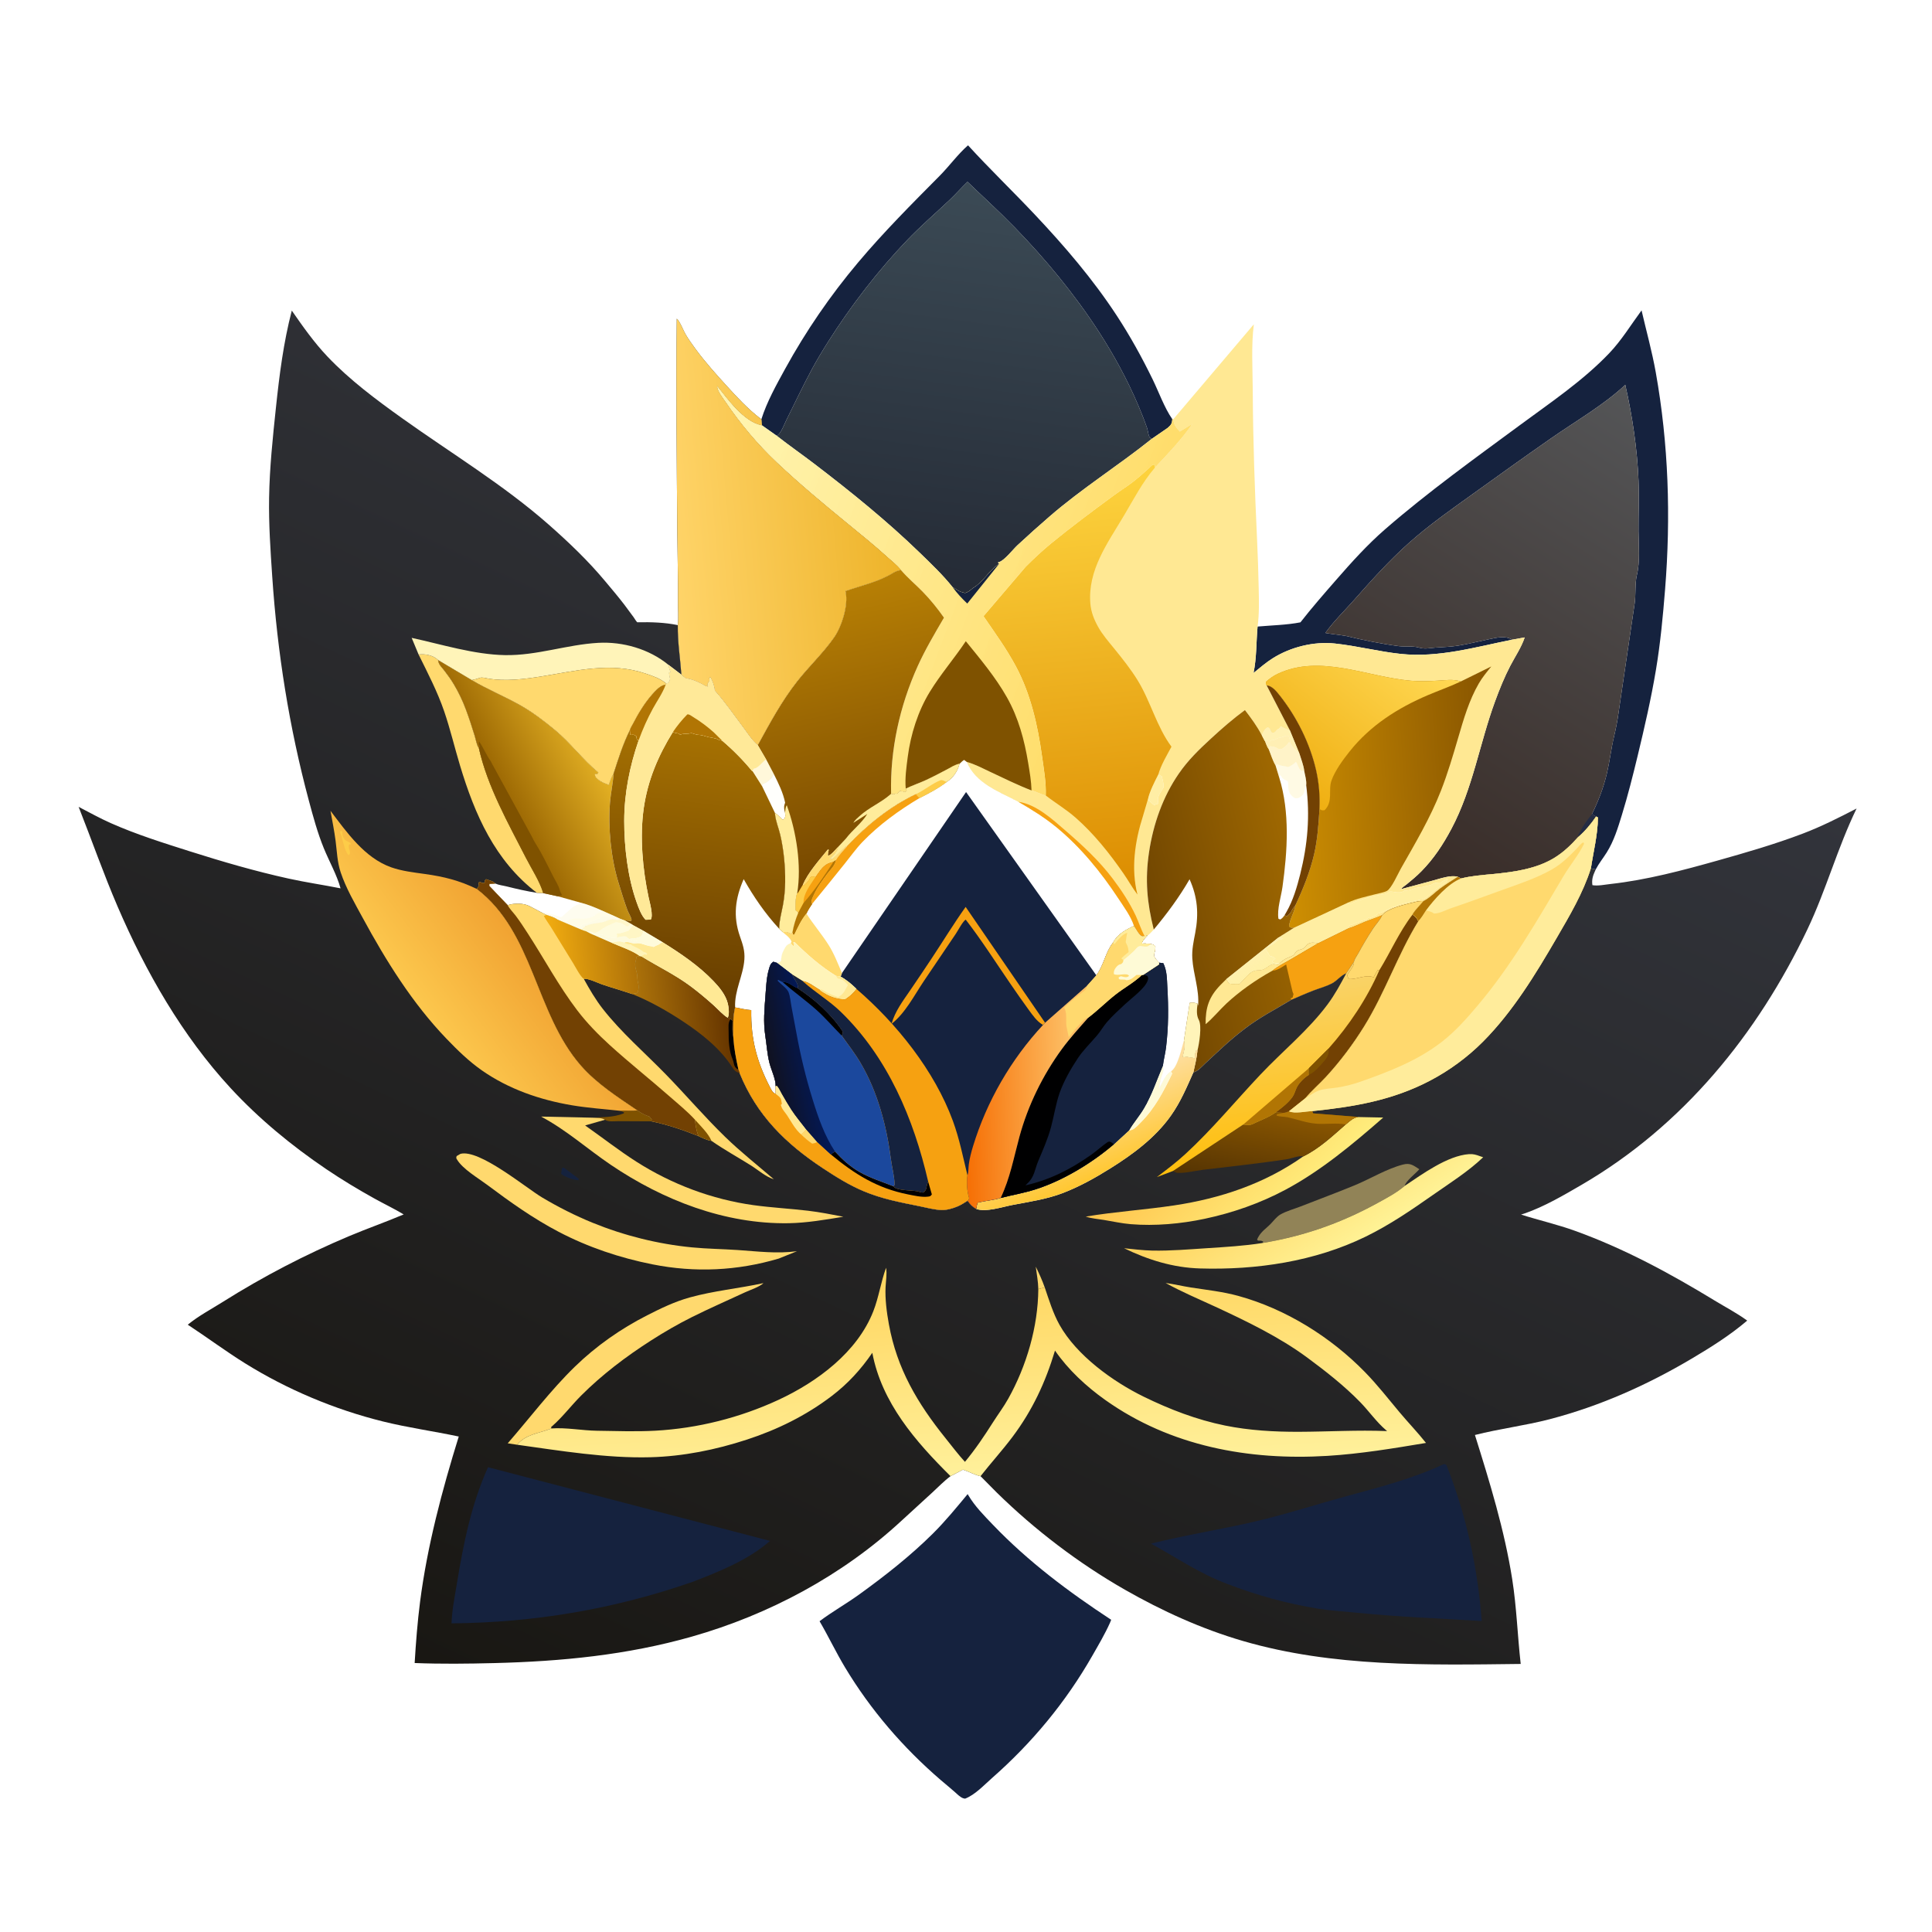 <svg height="512" width="512" xmlns="http://www.w3.org/2000/svg" xmlns:xlink="http://www.w3.org/1999/xlink"><linearGradient id="a" gradientUnits="userSpaceOnUse" x1="545.151" x2="658.545" y1="341.388" y2="163.259"><stop offset="0" stop-color="#382b26"/><stop offset="1" stop-color="#545557"/></linearGradient><linearGradient id="b" gradientUnits="userSpaceOnUse" x1="591.919" x2="509.853" y1="315.031" y2="319.843"><stop offset="0" stop-color="#895600"/><stop offset="1" stop-color="#ce8f02"/></linearGradient><linearGradient id="c" gradientUnits="userSpaceOnUse" x1="511.113" x2="555.316" y1="308.8" y2="252.684"><stop offset="0" stop-color="#f0b013"/><stop offset="1" stop-color="#ffd853"/></linearGradient><linearGradient id="d" gradientUnits="userSpaceOnUse" x1="437.454" x2="421.398" y1="352.618" y2="190.553"><stop offset="0" stop-color="#dc8d01"/><stop offset="1" stop-color="#fdd23d"/></linearGradient><linearGradient id="e" gradientUnits="userSpaceOnUse" x1="456.723" x2="516.188" y1="360.016" y2="345.912"><stop offset="0" stop-color="#724701"/><stop offset="1" stop-color="#9f6801"/></linearGradient><linearGradient id="f" gradientUnits="userSpaceOnUse" x1="494.516" x2="497.526" y1="382.719" y2="387.208"><stop offset="0" stop-color="#ffed9e" stop-opacity=".839"/><stop offset="1" stop-color="#fff0a2" stop-opacity=".937"/></linearGradient><linearGradient id="g" gradientUnits="userSpaceOnUse" x1="375.1" x2="396.269" y1="232.96" y2="74.716"><stop offset="0" stop-color="#252b36"/><stop offset="1" stop-color="#3b4a55"/></linearGradient><linearGradient id="h" gradientUnits="userSpaceOnUse" x1="279.57" x2="439.598" y1="192.309" y2="252.656"><stop offset="0" stop-color="#fff4ad" stop-opacity=".961"/><stop offset="1" stop-color="#ffdd6b"/></linearGradient><linearGradient id="i" gradientUnits="userSpaceOnUse" x1="354.172" x2="329.666" y1="343.231" y2="233.257"><stop offset="0" stop-color="#774800"/><stop offset="1" stop-color="#b88005"/></linearGradient><linearGradient id="j" gradientUnits="userSpaceOnUse" x1="354.544" x2="266.26" y1="206.055" y2="213.702"><stop offset="0" stop-color="#eeb42b"/><stop offset="1" stop-color="#ffd469"/></linearGradient><linearGradient id="k" gradientUnits="userSpaceOnUse" x1="231.803" x2="464.707" y1="690.928" y2="196.342"><stop offset="0" stop-color="#191713"/><stop offset="1" stop-color="#32343b"/></linearGradient><linearGradient id="l" gradientUnits="userSpaceOnUse" x1="287.963" x2="253.917" y1="398.262" y2="402.029"><stop offset="0" stop-color="#683700"/><stop offset="1" stop-color="#ac720a"/></linearGradient><linearGradient id="m" gradientUnits="userSpaceOnUse" x1="438.573" x2="426.704" y1="466.048" y2="438.315"><stop offset="0" stop-color="#ffc834"/><stop offset="1" stop-color="#fedd9a"/></linearGradient><linearGradient id="n" gradientUnits="userSpaceOnUse" x1="473.77" x2="508.73" y1="446.071" y2="482.054"><stop offset="0" stop-color="#ffc64e"/><stop offset="1" stop-color="#ffec7c"/></linearGradient><linearGradient id="o" gradientUnits="userSpaceOnUse" x1="497.747" x2="503.062" y1="470.463" y2="441.524"><stop offset="0" stop-color="#573502"/><stop offset="1" stop-color="#885501"/></linearGradient><linearGradient id="p" gradientUnits="userSpaceOnUse" x1="508.66" x2="532.172" y1="461.164" y2="497.918"><stop offset="0" stop-color="#ffd35e"/><stop offset="1" stop-color="#fff295"/></linearGradient><linearGradient id="q" gradientUnits="userSpaceOnUse" x1="509.437" x2="500.546" y1="458.36" y2="392.412"><stop offset="0" stop-color="#ffbf0f"/><stop offset="1" stop-color="#f9d368"/></linearGradient><linearGradient id="r" gradientUnits="userSpaceOnUse" x1="252.243" x2="219.674" y1="378.388" y2="381.281"><stop offset="0" stop-color="#ae7108"/><stop offset="1" stop-color="#efaa10"/></linearGradient><linearGradient id="s" gradientUnits="userSpaceOnUse" x1="203.782" x2="236.639" y1="319.533" y2="301.676"><stop offset="0" stop-color="#9e6a04"/><stop offset="1" stop-color="#e2af23"/></linearGradient><linearGradient id="t" gradientUnits="userSpaceOnUse" x1="205.545" x2="167.938" y1="372.419" y2="400.668"><stop offset="0" stop-color="#f1a332"/><stop offset="1" stop-color="#fcc74d"/></linearGradient><linearGradient id="u" gradientUnits="userSpaceOnUse" x1="382.415" x2="386.562" y1="510.47" y2="585.41"><stop offset="0" stop-color="#ffd763"/><stop offset="1" stop-color="#fff09a"/></linearGradient><linearGradient id="v" gradientUnits="userSpaceOnUse" x1="268.965" x2="282.41" y1="400.095" y2="292.315"><stop offset="0" stop-color="#643b00"/><stop offset="1" stop-color="#a67102"/></linearGradient><linearGradient id="w" gradientUnits="userSpaceOnUse" x1="384.656" x2="425.164" y1="439.076" y2="438.053"><stop offset="0" stop-color="#f67107"/><stop offset="1" stop-color="#fdbe64"/></linearGradient><linearGradient id="x" gradientUnits="userSpaceOnUse" x1="306.192" x2="322.528" y1="422.447" y2="419.166"><stop offset="0" stop-color="#101221"/><stop offset="1" stop-color="#031855"/></linearGradient><g transform="scale(.667)"><g fill="#15223e"><path d="m302.502 166.59c2.185-6.939 5.95-13.665 9.449-20.04 8.24-15.009 17.971-29.187 29.001-42.287 10.121-12.019 21.314-23.251 32.379-34.397 3.843-3.872 7.226-8.584 11.282-12.132 8.575 9.381 17.7 18.155 26.412 27.392 11.935 12.654 23.148 25.71 32.695 40.29 5.32 8.125 9.982 16.581 14.241 25.303 2.43 4.976 4.658 11.284 7.808 15.808-.106 1.809-.471 2.298-1.858 3.507l-6.309 4.341c-.393-.268-.783-.477-.984-.936-.448-1.025-.516-2.362-.895-3.458-1.022-2.96-2.193-5.889-3.412-8.773-4.323-10.23-9.803-20.268-15.839-29.582-9.693-14.957-21.176-28.79-33.589-41.562-5.972-6.144-12.32-11.874-18.479-17.825-2.427 2.328-4.627 4.869-7.082 7.183-5.624 5.301-11.59 10.449-16.926 16.027-11.558 12.082-22.395 26.135-31.322 40.269-2.285 3.617-4.503 7.292-6.532 11.059-3.525 6.545-6.679 13.28-10.012 19.923-.812 1.618-2.089 5.159-3.492 6.174l-.425.273-5.847-4.128z"/><path d="m499.655 248.939c5.528-.492 11.622-.611 17.033-1.675 4.472-5.734 9.321-11.277 14.1-16.759 6.194-7.105 12.488-14.098 19.623-20.293 16.992-14.752 35.605-28.122 53.713-41.478 12.044-8.884 24.844-17.493 35.219-28.362 4.949-5.186 8.647-11.309 12.874-17.052 1.904 8.213 4.156 16.273 5.642 24.593 5.098 28.547 6.019 57.441 3.703 86.312-.856 10.673-1.859 21.33-3.624 31.908-1.919 11.495-4.537 22.836-7.266 34.158-1.897 7.869-3.887 15.753-6.267 23.492-1.588 5.163-3.11 10.23-5.989 14.853-1.425 2.289-3.154 4.403-4.403 6.793l-1.936-.367c.994-6.712 2.757-13.44 2.796-20.263l-.722-.39-1.69-.841c2.635-5.413 4.663-10.625 6.037-16.53 1.104-4.739 1.652-9.644 2.77-14.35.698-2.938 1.362-6.205 1.766-9.204l6.411-43.484c.572-3.717.064-8.047.928-11.577 1.297-5.296.677-11.87.638-17.324-.048-6.665.271-13.382.01-20.037-.495-12.658-2.468-25.804-5.265-38.155-8.668 8.089-19.625 14.362-29.355 21.146-10.417 7.264-20.72 14.647-31.026 22.066-8.802 6.337-17.636 12.494-25.742 19.741-7.823 6.994-14.846 14.836-21.782 22.685-3.688 4.173-8.048 8.42-11.255 12.923.103.154 7.321 1.003 8.186 1.209 7.008 1.667 13.919 3.119 21.059 4.049 2.391.311 5.565-.119 7.784.533 2.549.748 4.034.248 6.589.054 2.988-.227 6.009-.295 8.974-.761 4.173-.656 8.308-1.733 12.446-2.585 2.898-.597 6.496-1.542 9.133.195-14.652 2.947-29.226 7.255-44.319 5.636-8.776-.942-17.34-3.188-26.118-4.12-8.375-.889-17.563 1.403-24.671 5.878-2.679 1.687-5.147 3.835-7.61 5.822 1.26-6.026 1.05-12.306 1.606-18.439z"/><path d="m384.461 593.634.238.394c2.642 4.47 6.288 8.127 9.865 11.857 14.015 14.615 30.059 26.613 46.931 37.686l-.503 1.241c-2.02 4.498-4.568 8.79-7.013 13.069-10.51 18.398-23.941 34.604-39.854 48.587-3.188 2.801-6.675 6.626-10.688 8.173l-.685-.142c-1.197-.376-2.48-1.695-3.407-2.521-1.838-1.638-3.768-3.178-5.633-4.786-14.95-12.884-27.781-27.775-37.955-44.688-3.612-6.004-6.597-12.337-10.128-18.369 4.977-3.761 10.517-6.861 15.592-10.519 10.251-7.388 20.483-15.413 29.453-24.324 4.936-4.903 9.347-10.312 13.787-15.658z"/></g><path d="m600.767 254.162c-2.637-1.737-6.235-.792-9.133-.195-4.138.852-8.273 1.929-12.446 2.585-2.965.466-5.986.534-8.974.761-2.555.194-4.04.694-6.589-.054-2.219-.652-5.393-.222-7.784-.533-7.14-.93-14.051-2.382-21.059-4.049-.865-.206-8.083-1.055-8.186-1.209 3.207-4.503 7.567-8.75 11.255-12.923 6.936-7.849 13.959-15.691 21.782-22.685 8.106-7.247 16.94-13.404 25.742-19.741 10.306-7.419 20.609-14.802 31.026-22.066 9.73-6.784 20.687-13.057 29.355-21.146 2.797 12.351 4.77 25.497 5.265 38.155.261 6.655-.058 13.372-.01 20.037.039 5.454.659 12.028-.638 17.324-.864 3.53-.356 7.86-.928 11.577l-6.411 43.484c-.404 2.999-1.068 6.266-1.766 9.204-1.118 4.706-1.666 9.611-2.77 14.35-1.374 5.905-3.402 11.117-6.037 16.53l1.69.841c-1.914 2.868-4.476 5.909-7.092 8.148-2.907 3.198-5.749 5.999-9.456 8.274-7.166 4.399-16.024 5.632-24.253 6.43-4.309.417-8.71.719-12.917 1.798l-1.22-.683c-2.706-.838-6.999.708-9.68 1.426-4.268 1.144-8.532 2.3-12.797 3.454.139-.537 1.698-1.533 2.168-1.916 2.009-1.636 3.987-3.293 5.809-5.139 4.952-5.019 8.709-10.766 11.998-16.968 8.462-15.955 11.14-33.814 17.312-50.608 1.75-4.761 3.684-9.561 6.027-14.063 1.969-3.783 4.368-7.241 5.744-11.302z" fill="url(#a)"/><path d="m632.461 323.568 1.69.841c-1.914 2.868-4.476 5.909-7.092 8.148l.076-1.033c.339-.494.669-.965.93-1.507 1.072-2.222 2.838-4.536 4.396-6.449z" fill="#242c43"/><path d="m466.186 166.541 31.982-37.694c-1.07 8.568-.471 17.54-.429 26.165.095 19.876.791 39.622 1.719 59.472.3 6.417.519 12.832.646 19.254.1 5.054.255 10.181-.449 15.201-.556 6.133-.346 12.413-1.606 18.439 2.463-1.987 4.931-4.135 7.61-5.822 7.108-4.475 16.296-6.767 24.671-5.878 8.778.932 17.342 3.178 26.118 4.12 15.093 1.619 29.667-2.689 44.319-5.636l5.027-.902c-1.376 4.061-3.775 7.519-5.744 11.302-2.343 4.502-4.277 9.302-6.027 14.063-6.172 16.794-8.85 34.653-17.312 50.608-3.289 6.202-7.046 11.949-11.998 16.968-1.822 1.846-3.8 3.503-5.809 5.139-.47.383-2.029 1.379-2.168 1.916 4.265-1.154 8.529-2.31 12.797-3.454 2.681-.718 6.974-2.264 9.68-1.426-2.335 1.533-4.763 2.991-7.011 4.645-2.046 1.506-4.395 3.985-6.661 4.997-1.254.008-2.199.081-3.416.421l-2.593.623c-3.049.807-8.223 2.072-10.336 4.514-.792 1.899-2.505 3.614-3.642 5.347-2.14 3.261-4.118 6.619-5.987 10.042-.483.885-1.468 2.205-1.608 3.163l-3.064 4.583c-2.14.804-3.663 2.966-5.74 4.044-2.196 1.14-4.756 1.823-7.071 2.703-3.048 1.159-6.04 2.511-9.042 3.783-6.215 3.739-12.286 6.803-18.143 11.235-2.932 2.218-5.772 4.582-8.495 7.053-2.526 2.293-5.017 4.627-7.514 6.952-1.467 1.367-2.772 3.029-4.746 3.612.623-2.869 1.363-5.774 1.631-8.7l-.464-.106c-.488 1.061-.489 2.13-.561 3.275-.711-.351-1.153-.246-1.899-.372-.704-.119-.928-.33-1.684-.219-.523.076-.806.098-1.324.025.427-2.526 1.265-3.938.542-6.487-.813 2.784-2.479 10.51-5.019 12.074l-.097.049c-2.436 1.534-3.479 4.741-4.843 7.154.281-1.532.458-3.243.913-4.724.545-1.773 1.064-2.25.773-4.233l-.071-.444c.294-2.432.952-4.811 1.248-7.254.982-8.123.993-15.731.519-23.881-.194-3.333-.102-6.496-1.616-9.562l-1.681-.198c-.844-.91-1.833-1.731-2.085-2.99.37-1.165.551-2.154.631-3.375-.686-.832-.807-.797-1.871-1.058-.988-.101-1.993-.25-2.988-.181l-.406.049-.072-.497c.597-1.126 1.23-1.839 2.149-2.714l-1.066.228-.876.094c-1.219-.1-2.632-3.086-3.431-4.145l.028-.165c-1.236-3.736-4.037-7.512-6.209-10.816-6.814-10.366-15.026-20.426-24.662-28.326-4.638-3.802-9.846-7.027-15.031-10.027-7.59-4.016-17.056-7.313-20.464-15.833 3.153.861 6.065 2.43 9.013 3.813 5.466 2.564 11.05 5.329 16.677 7.505 1.977.493 3.715 1.592 5.656 2.008.193-5.196-.787-10.545-1.496-15.685-1.673-12.143-4.47-24.533-10.264-35.437-3.756-7.069-8.449-13.527-12.965-20.113l16.71-19.586c3.227-3.228 6.626-6.436 10.161-9.329 8.063-6.599 16.534-12.923 24.932-19.089 2.505-1.839 5.156-3.48 7.611-5.384 2.11-1.636 4.104-3.437 6.103-5.205.357-.316 1.358-1.431 1.742-1.544.233-.069.485 0 .728 0l.138 1.054.047-.006c5.065-5.415 10.658-11.231 14.803-17.347l-4.68 2.868-.293.208c-1.528-1.682-2.425-2.646-2.595-4.924zm37.064 105.749 9.241 17.873c-1.161-.466-2.342-.892-3.429-1.519-1.476.78.313-.278-.937.856l-.656.377-.469.564c-.413.483-.5.539-1.125.75l-.635-.189c-.464-.906-.609-1.527-1.49-2.085-1.462.945-1.735 1.703-2.38 3.296-1.89-3.687-4.233-6.819-6.732-10.098-4.878 3.596-9.1 7.286-13.548 11.379-4.723 4.348-9.012 8.497-12.692 13.826-6.401 9.271-10.193 20.155-11.858 31.25-1.639 10.928-.813 20.074 1.874 30.755-.46.449-2.038 2.255-2.545 2.399-.919.875-1.552 1.588-2.149 2.714l.072.497.406-.049c.995-.069 2 .08 2.988.181 1.064.261 1.185.226 1.871 1.058-.08 1.221-.261 2.21-.631 3.375.252 1.259 1.241 2.08 2.085 2.99l1.681.198c1.514 3.066 1.422 6.229 1.616 9.562.474 8.15.463 15.758-.519 23.881-.296 2.443-.954 4.822-1.248 7.254l.071.444c.291 1.983-.228 2.46-.773 4.233-.455 1.481-.632 3.192-.913 4.724 1.364-2.413 2.407-5.62 4.843-7.154l.097-.049c2.54-1.564 4.206-9.29 5.019-12.074.723 2.549-.115 3.961-.542 6.487.518.073.801.051 1.324-.025.756-.111.98.1 1.684.219.746.126 1.188.021 1.899.372.072-1.145.073-2.214.561-3.275l.464.106c-.268 2.926-1.008 5.831-1.631 8.7 1.974-.583 3.279-2.245 4.746-3.612 2.497-2.325 4.988-4.659 7.514-6.952 2.723-2.471 5.563-4.835 8.495-7.053 5.857-4.432 11.928-7.496 18.143-11.235 3.002-1.272 5.994-2.624 9.042-3.783 2.315-.88 4.875-1.563 7.071-2.703 2.077-1.078 3.6-3.24 5.74-4.044l3.064-4.583c.14-.958 1.125-2.278 1.608-3.163 1.869-3.423 3.847-6.781 5.987-10.042 1.137-1.733 2.85-3.448 3.642-5.347-2.265 1.045-4.657 1.764-6.972 2.689-2.095.838-4.274 1.978-6.437 2.571l-12.037 5.929c-1.615-.228-2.806-.566-4.268.423-.328.221-.555.621-.797.925-.575.726-1.34 1.016-2.223 1.217-1.023.233-1.542.728-2.09 1.61l-.26.472c-.773.431-1.472.81-2.313 1.096-1.223.417-2.25 1.254-3.238 2.07-.866.189-1.352.28-2.207-.02-.849-.297-.566-.054-.946-.808.582-.238.92-.541 1.401-.938-1.086-.364-.93-.839-2.247-.937l-1.811-3.053 2.807-1.617c.565-.288.855-.479 1.318-.935.576-.568 1.132-1.075 1.986-1.097.676-.018.002.233.964-.384l-1.943-.251 6.319-3.962c-.935-.021-1.358.191-2.039-.514.294-2.983 1.987-5.231 2.492-8.055l.066-.395c3.025-6.441 5.783-13.224 7.398-20.171 1.376-5.919 1.766-12.021 2.134-18.066.229-5.078-.193-10.294-1.318-15.258-2.422-10.682-7.727-21.32-14.542-29.88-1.343-1.687-2.961-3.703-5.143-3.947zm32.26 86.36-21.308 9.926-6.319 3.962 1.943.251c-.962.617-.288.366-.964.384-.854.022-1.41.529-1.986 1.097-.463.456-.753.647-1.318.935l-2.807 1.617 1.811 3.053c1.317.098 1.161.573 2.247.937-.481.397-.819.7-1.401.938.38.754.097.511.946.808.855.3 1.341.209 2.207.02.988-.816 2.015-1.653 3.238-2.07.841-.286 1.54-.665 2.313-1.096l.26-.472c.548-.882 1.067-1.377 2.09-1.61.883-.201 1.648-.491 2.223-1.217.242-.304.469-.704.797-.925 1.462-.989 2.653-.651 4.268-.423l12.037-5.929.119-.934 1.094-.586.566-.004.559-.279c.618-.249 1.246-.356 1.875-.658.571-.274.976-.542 1.605-.668.679-.136 1.227-.255 1.735-.76l.222-.256.752.09c.924-.491 2.135-.697 2.871-1.429.502-.499.101-.297.877-.536.593-.182.615-.145 1.129-.378l.559-.28c1.294-.581 2.505-1.185 3.75-1.875l.562.092c1.095-.709 2.14-.945 3.376-1.309.911-.268 2.08-.319 2.871-.811.513-.32.658-.188 1.253-.13.859-.368.44-.257 1.372-.38l.691-.087c1.319-.314-.605-.128 1.201-.248 1.46-.097 4.033-2.692 5.268-3.691l1.588-1.225 3.38-2.244-.036-.349.224-.589-.542-.118-2.351 1.488c-1.2-.014-2.164-.075-3.208.591-1.071.683-1.87.477-3.018.912-1.297.493-2.431.282-3.653.634-1.577.456-2.281 1.032-4.045.985l-.408-.018-.386.314c-.983.607-2.426.566-3.523.325-.742-.163-1.227-.18-1.986-.169-.752.55-1.204.848-2.134.989-4.03.61-9.468 2.016-13.17 3.683l-.308.142zm-75.283-50.948c-1.488 2.888-3.452 6.703-4.145 9.86.869.981 1.636 1.752 2.73 2.477l.344-.67.594.315.498-.559c-.455-2.041.071-3.003 1.068-4.708.194-.332.938-1.308.987-1.645.166-1.127-.424-3.178-.695-4.334z" fill="#ffe893"/><path d="m460.227 307.702 1.381.736c.271 1.156.861 3.207.695 4.334-.049.337-.793 1.313-.987 1.645-.997 1.705-1.523 2.667-1.068 4.708l-.498.559-.594-.315-.344.67c-1.094-.725-1.861-1.496-2.73-2.477.693-3.157 2.657-6.972 4.145-9.86z" fill="#ffec9b" fill-opacity=".902"/><path d="m404.622 318.567c7.105 1.023 13.473 6.911 18.753 11.481 6.754 5.845 13.357 11.94 18.755 19.104 3.458 4.589 6.66 9.44 9.11 14.647 1.239 2.634 2.142 5.645 3.563 8.153l-.876.094c-1.219-.1-2.632-3.086-3.431-4.145l.028-.165c-1.236-3.736-4.037-7.512-6.209-10.816-6.814-10.366-15.026-20.426-24.662-28.326-4.638-3.802-9.846-7.027-15.031-10.027z" fill="#f6a111"/><path d="m535.51 358.65 1.008.42.308-.142c3.702-1.667 9.14-3.073 13.17-3.683.93-.141 1.382-.439 2.134-.989.759-.011 1.244.006 1.986.169 1.097.241 2.54.282 3.523-.325l.386-.314.408.018c1.764.047 2.468-.529 4.045-.985 1.222-.352 2.356-.141 3.653-.634 1.148-.435 1.947-.229 3.018-.912 1.044-.666 2.008-.605 3.208-.591l2.351-1.488.542.118-.224.589.036.349-3.38 2.244-1.588 1.225c-1.235.999-3.808 3.594-5.268 3.691-1.806.12.118-.066-1.201.248l-.691.087c-.932.123-.513.012-1.372.38-.595-.058-.74-.19-1.253.13-.791.492-1.96.543-2.871.811-1.236.364-2.281.6-3.376 1.309l-.562-.092c-1.245.69-2.456 1.294-3.75 1.875l-.559.28c-.514.233-.536.196-1.129.378-.776.239-.375.037-.877.536-.736.732-1.947.938-2.871 1.429l-.752-.09-.222.256c-.508.505-1.056.624-1.735.76-.629.126-1.034.394-1.605.668-.629.302-1.257.409-1.875.658l-.559.279-.566.004-1.094.586-.119.934-12.037 5.929c-1.615-.228-2.806-.566-4.268.423-.328.221-.555.621-.797.925-.575.726-1.34 1.016-2.223 1.217-1.023.233-1.542.728-2.09 1.61l-.26.472c-.773.431-1.472.81-2.313 1.096-1.223.417-2.25 1.254-3.238 2.07-.866.189-1.352.28-2.207-.02-.849-.297-.566-.054-.946-.808.582-.238.92-.541 1.401-.938-1.086-.364-.93-.839-2.247-.937l-1.811-3.053 2.807-1.617c.565-.288.855-.479 1.318-.935.576-.568 1.132-1.075 1.986-1.097.676-.018.002.233.964-.384l-1.943-.251 6.319-3.962z" fill="#ffec9b" fill-opacity=".929"/><path d="m503.25 272.29c-.228-.423-.239-.881-.31-1.352 1.422-1.278 3.02-2.421 4.757-3.235 16.934-7.94 35.492 1.284 52.838 2.764 3.583.305 6.984.185 10.565-.018 3.051-.172 6.366-.716 9.292.317l12.13-5.973c-1.76 2.164-3.55 4.311-4.953 6.731-3.875 6.684-6.024 14.127-8.179 21.494-2.078 7.108-4.174 14.219-6.872 21.121-4.26 10.9-10.246 20.921-15.994 31.07-1.101 1.944-3.706 7.872-5.515 8.783-1.243.625-3.252.951-4.612 1.308-3.6.944-7.536 1.724-10.887 3.35l-21.308 9.926c-.935-.021-1.358.191-2.039-.514.294-2.983 1.987-5.231 2.492-8.055l.066-.395c3.025-6.441 5.783-13.224 7.398-20.171 1.376-5.919 1.766-12.021 2.134-18.066.229-5.078-.193-10.294-1.318-15.258-2.422-10.682-7.727-21.32-14.542-29.88-1.343-1.687-2.961-3.703-5.143-3.947z" fill="url(#b)"/><path d="m503.25 272.29c-.228-.423-.239-.881-.31-1.352 1.422-1.278 3.02-2.421 4.757-3.235 16.934-7.94 35.492 1.284 52.838 2.764 3.583.305 6.984.185 10.565-.018 3.051-.172 6.366-.716 9.292.317-4.32 2.057-8.685 3.562-13.059 5.422-11.962 5.085-22.879 12.043-31.062 22.312-2.651 3.328-5.743 7.503-7.222 11.539-1.439 3.924.764 8.33-2.776 11.879-1.129.073-1.129.135-2.02-.543.229-5.078-.193-10.294-1.318-15.258-2.422-10.682-7.727-21.32-14.542-29.88-1.343-1.687-2.961-3.703-5.143-3.947z" fill="url(#c)"/><path d="m415.504 316.06c.193-5.196-.787-10.545-1.496-15.685-1.673-12.143-4.47-24.533-10.264-35.437-3.756-7.069-8.449-13.527-12.965-20.113l16.71-19.586c3.227-3.228 6.626-6.436 10.161-9.329 8.063-6.599 16.534-12.923 24.932-19.089 2.505-1.839 5.156-3.48 7.611-5.384 2.11-1.636 4.104-3.437 6.103-5.205.357-.316 1.358-1.431 1.742-1.544.233-.069.485 0 .728 0l.138 1.054c-5.132 6.023-8.373 12.445-12.389 19.197-6.449 10.845-14.456 21.639-13.289 34.982.291 3.318 1.477 6.274 3.086 9.158 1.764 3.16 4.182 5.894 6.452 8.694 3.278 4.044 6.526 8.113 9.259 12.555 5.122 8.326 7.605 18.553 13.422 26.342-1.772 3.31-4.243 7.412-5.218 11.032-1.488 2.888-3.452 6.703-4.145 9.86l-1.987 6.74c-3.185 9.954-4.797 20.918-2.163 31.123-2.051-2.696-3.655-5.653-5.584-8.428-5.558-7.999-11.643-15.669-18.984-22.122-3.753-3.298-7.962-5.783-11.86-8.815z" fill="url(#d)"/><path d="m503.25 272.29c2.182.244 3.8 2.26 5.143 3.947 6.815 8.56 12.12 19.198 14.542 29.88 1.125 4.964 1.547 10.18 1.318 15.258-.368 6.045-.758 12.147-2.134 18.066-1.615 6.947-4.373 13.73-7.398 20.171l-.066.395c-.505 2.824-2.198 5.072-2.492 8.055.681.705 1.104.493 2.039.514l-6.319 3.962 1.943.251c-.962.617-.288.366-.964.384-.854.022-1.41.529-1.986 1.097-.463.456-.753.647-1.318.935l-2.807 1.617 1.811 3.053c1.317.098 1.161.573 2.247.937-.481.397-.819.7-1.401.938.38.754.097.511.946.808.855.3 1.341.209 2.207.02.988-.816 2.015-1.653 3.238-2.07.841-.286 1.54-.665 2.313-1.096l.26-.472c.548-.882 1.067-1.377 2.09-1.61.883-.201 1.648-.491 2.223-1.217.242-.304.469-.704.797-.925 1.462-.989 2.653-.651 4.268-.423l12.037-5.929c2.163-.593 4.342-1.733 6.437-2.571 2.315-.925 4.707-1.644 6.972-2.689-.792 1.899-2.505 3.614-3.642 5.347-2.14 3.261-4.118 6.619-5.987 10.042-.483.885-1.468 2.205-1.608 3.163l-3.064 4.583c-2.14.804-3.663 2.966-5.74 4.044-2.196 1.14-4.756 1.823-7.071 2.703-3.048 1.159-6.04 2.511-9.042 3.783-6.215 3.739-12.286 6.803-18.143 11.235-2.932 2.218-5.772 4.582-8.495 7.053-2.526 2.293-5.017 4.627-7.514 6.952-1.467 1.367-2.772 3.029-4.746 3.612.623-2.869 1.363-5.774 1.631-8.7l-.464-.106c-.488 1.061-.489 2.13-.561 3.275-.711-.351-1.153-.246-1.899-.372-.704-.119-.928-.33-1.684-.219-.523.076-.806.098-1.324.025.427-2.526 1.265-3.938.542-6.487-.813 2.784-2.479 10.51-5.019 12.074l-.097.049c-2.436 1.534-3.479 4.741-4.843 7.154.281-1.532.458-3.243.913-4.724.545-1.773 1.064-2.25.773-4.233l-.071-.444c.294-2.432.952-4.811 1.248-7.254.982-8.123.993-15.731.519-23.881-.194-3.333-.102-6.496-1.616-9.562l-1.681-.198c-.844-.91-1.833-1.731-2.085-2.99.37-1.165.551-2.154.631-3.375-.686-.832-.807-.797-1.871-1.058-.988-.101-1.993-.25-2.988-.181l-.406.049-.072-.497c.597-1.126 1.23-1.839 2.149-2.714.507-.144 2.085-1.95 2.545-2.399-2.687-10.681-3.513-19.827-1.874-30.755 1.665-11.095 5.457-21.979 11.858-31.25 3.68-5.329 7.969-9.478 12.692-13.826 4.448-4.093 8.67-7.783 13.548-11.379 2.499 3.279 4.842 6.411 6.732 10.098.645-1.593.918-2.351 2.38-3.296.881.558 1.026 1.179 1.49 2.085l.635.189c.625-.211.712-.267 1.125-.75l.469-.564.656-.377c1.25-1.134-.539-.076.937-.856 1.087.627 2.268 1.053 3.429 1.519zm0 0 9.241 17.873c-1.161-.466-2.342-.892-3.429-1.519-1.476.78.313-.278-.937.856l-.656.377-.469.564c-.413.483-.5.539-1.125.75l-.635-.189c-.464-.906-.609-1.527-1.49-2.085-1.462.945-1.735 1.703-2.38 3.296l1.15 2.212.07.016c.445 1.075.846 2.397 1.541 3.318.813 2.067 1.538 4.46 2.662 6.359l1.451 4.785c4.302 13.905 3.281 29.245 1.302 43.485-.55 3.961-2.214 8.75-1.601 12.674l.743.262c.79-.488 1.155-.899 1.674-1.667l.94.359c.678-.587 1.389-1.108 1.774-1.936.432-.931 1.021-1.656 1.645-2.468 3.025-6.441 5.783-13.224 7.398-20.171 1.376-5.919 1.766-12.021 2.134-18.066.229-5.078-.193-10.294-1.318-15.258-2.422-10.682-7.727-21.32-14.542-29.88-1.343-1.687-2.961-3.703-5.143-3.947zm-44.836 97.035c-.46.449-2.038 2.255-2.545 2.399-.919.875-1.552 1.588-2.149 2.714l.072.497.406-.049c.995-.069 2 .08 2.988.181 1.064.261 1.185.226 1.871 1.058-.08 1.221-.261 2.21-.631 3.375.252 1.259 1.241 2.08 2.085 2.99l1.681.198c1.514 3.066 1.422 6.229 1.616 9.562.474 8.15.463 15.758-.519 23.881-.296 2.443-.954 4.822-1.248 7.254l.071.444c.291 1.983-.228 2.46-.773 4.233-.455 1.481-.632 3.192-.913 4.724 1.364-2.413 2.407-5.62 4.843-7.154l.097-.049c2.54-1.564 4.206-9.29 5.019-12.074l2.303-15.057c1.3-.207 1.889-.096 3.137.33l.215.811c.507-6.427-1.92-12.459-2.311-18.781-.219-3.54.504-6.711 1.16-10.166 1.441-7.588.931-14.236-2.257-21.295-4.086 7.112-8.971 13.685-14.218 19.974zm28.798 19.733 1.04 1.637c1.258.458 2.43.129 3.729.222l.482.049 2.515-2.724c1.846-1.867 2.724-2.819 5.522-2.795 2.204.019 3.413-2.048 5.335-2.385.45-.079 1.424.192 1.915.259l.811-.743c-.866.189-1.352.28-2.207-.02-.849-.297-.566-.054-.946-.808.582-.238.92-.541 1.401-.938-1.086-.364-.93-.839-2.247-.937l-1.811-3.053 2.807-1.617c.565-.288.855-.479 1.318-.935.576-.568 1.132-1.075 1.986-1.097.676-.018.002.233.964-.384l-1.943-.251z" fill="url(#e)"/><path d="m470.385 413.509 2.303-15.057c1.3-.207 1.889-.096 3.137.33-.285 2.11-.574 4.508.484 6.444 1.292 2.363.164 9.46-.534 12.167l-.464-.106c-.488 1.061-.489 2.13-.561 3.275-.711-.351-1.153-.246-1.899-.372-.704-.119-.928-.33-1.684-.219-.523.076-.806.098-1.324.025.427-2.526 1.265-3.938.542-6.487z" fill="#fff4b9"/><path d="m487.212 389.058 20.671-16.52 1.943.251c-.962.617-.288.366-.964.384-.854.022-1.41.529-1.986 1.097-.463.456-.753.647-1.318.935l-2.807 1.617 1.811 3.053c1.317.098 1.161.573 2.247.937-.481.397-.819.7-1.401.938.38.754.097.511.946.808.855.3 1.341.209 2.207.02l-.811.743c-.491-.067-1.465-.338-1.915-.259-1.922.337-3.131 2.404-5.335 2.385-2.798-.024-3.676.928-5.522 2.795l-2.515 2.724-.482-.049c-1.299-.093-2.471.236-3.729-.222z" fill="url(#f)"/><path d="m508.561 382.578c.988-.816 2.015-1.653 3.238-2.07.841-.286 1.54-.665 2.313-1.096l.26-.472c.548-.882 1.067-1.377 2.09-1.61.883-.201 1.648-.491 2.223-1.217.242-.304.469-.704.797-.925 1.462-.989 2.653-.651 4.268-.423-3.631 2.072-7.198 4.247-10.814 6.345-2.436 1.414-5.244 2.783-7.399 4.58l-.389.212c-6.15 3.405-12.798 8.066-17.913 12.86-2.803 2.627-5.27 5.733-8.22 8.168-.079-6.56 1.295-10.833 5.91-15.595l2.287-2.277 1.04 1.637c1.258.458 2.43.129 3.729.222l.482.049 2.515-2.724c1.846-1.867 2.724-2.819 5.522-2.795 2.204.019 3.413-2.048 5.335-2.385.45-.079 1.424.192 1.915.259z" fill="#ffe893"/><path d="m549.196 363.576c-.792 1.899-2.505 3.614-3.642 5.347-2.14 3.261-4.118 6.619-5.987 10.042-.483.885-1.468 2.205-1.608 3.163l-3.064 4.583c-2.14.804-3.663 2.966-5.74 4.044-2.196 1.14-4.756 1.823-7.071 2.703-3.048 1.159-6.04 2.511-9.042 3.783l-.228-.585.748-.281.374-1.39c-.309-.701-.502-1.197-.629-1.962l-2.293-9.826c-1.6.996-3.261 2.231-5.169 2.468l-.308.025c2.155-1.797 4.963-3.166 7.399-4.58 3.616-2.098 7.183-4.273 10.814-6.345l12.037-5.929c2.163-.593 4.342-1.733 6.437-2.571 2.315-.925 4.707-1.644 6.972-2.689z" fill="#f6a111"/><path d="m503.25 272.29c2.182.244 3.8 2.26 5.143 3.947 6.815 8.56 12.12 19.198 14.542 29.88 1.125 4.964 1.547 10.18 1.318 15.258-.368 6.045-.758 12.147-2.134 18.066-1.615 6.947-4.373 13.73-7.398 20.171-.624.812-1.213 1.537-1.645 2.468-.385.828-1.096 1.349-1.774 1.936l-.94-.359c-.519.768-.884 1.179-1.674 1.667l-.743-.262c-.613-3.924 1.051-8.713 1.601-12.674 1.979-14.24 3-29.58-1.302-43.485l-1.451-4.785c-1.124-1.899-1.849-4.292-2.662-6.359-.695-.921-1.096-2.243-1.541-3.318l-.07-.016-1.15-2.212c.645-1.593.918-2.351 2.38-3.296.881.558 1.026 1.179 1.49 2.085l.635.189c.625-.211.712-.267 1.125-.75l.469-.564.656-.377c1.25-1.134-.539-.076.937-.856 1.087.627 2.268 1.053 3.429 1.519zm3.543 31.828 1.451 4.785c4.302 13.905 3.281 29.245 1.302 43.485-.55 3.961-2.214 8.75-1.601 12.674l.743.262c.79-.488 1.155-.899 1.674-1.667l.809-1.407c2.572-4.47 4.162-9.87 5.413-14.86 2.995-11.941 3.947-23.213 2.39-35.438.208-1.746-.452-3.855-.773-5.596l-.449-.158-.627.099c-1.113-.523-1.402-2.559-2.25-3.609-.946.932-1.796 1.531-3.038 2.037-1.204-.369-2.594-.354-3.684-.817l-.582-.256zm-5.423-11.905 1.15 2.212.07.016c.445 1.075.846 2.397 1.541 3.318.813 2.067 1.538 4.46 2.662 6.359l.778-.466.582.256c1.09.463 2.48.448 3.684.817 1.242-.506 2.092-1.105 3.038-2.037.848 1.05 1.137 3.086 2.25 3.609l.627-.099.449.158c-.221-2.204-1.259-4.714-1.89-6.863l-3.82-9.33c-1.161-.466-2.342-.892-3.429-1.519-1.476.78.313-.278-.937.856l-.656.377-.469.564c-.413.483-.5.539-1.125.75l-.635-.189c-.464-.906-.609-1.527-1.49-2.085-1.462.945-1.735 1.703-2.38 3.296z" fill="#724103"/><path d="m501.37 292.213c.645-1.593.918-2.351 2.38-3.296.881.558 1.026 1.179 1.49 2.085l.635.189c.625-.211.712-.267 1.125-.75l.469-.564.656-.377c1.25-1.134-.539-.076.937-.856 1.087.627 2.268 1.053 3.429 1.519l3.82 9.33c.631 2.149 1.669 4.659 1.89 6.863l-.449-.158-.627.099c-1.113-.523-1.402-2.559-2.25-3.609-.946.932-1.796 1.531-3.038 2.037-1.204-.369-2.594-.354-3.684-.817l-.582-.256-.778.466c-1.124-1.899-1.849-4.292-2.662-6.359-.695-.921-1.096-2.243-1.541-3.318l-.07-.016zm0 0 1.15 2.212.07.016c.445 1.075.846 2.397 1.541 3.318.174-.844.036-.426.431-1.248 1.322.097 2.151.268 3.279.992.482.309.849.152 1.409.115.886-.632 1.824-1.228 2.446-2.141l.349-.539.475.154c.835 1.424 1.484 2.316 2.809 3.323l.982 1.078-3.82-9.33c-1.161-.466-2.342-.892-3.429-1.519-1.476.78.313-.278-.937.856l-.656.377-.469.564c-.413.483-.5.539-1.125.75l-.635-.189c-.464-.906-.609-1.527-1.49-2.085-1.462.945-1.735 1.703-2.38 3.296z" fill="#ffe893" fill-opacity=".51"/><path d="m501.37 292.213c.645-1.593.918-2.351 2.38-3.296.881.558 1.026 1.179 1.49 2.085l.635.189c.625-.211.712-.267 1.125-.75l.469-.564.656-.377c1.25-1.134-.539-.076.937-.856 1.087.627 2.268 1.053 3.429 1.519l3.82 9.33-.982-1.078c-1.325-1.007-1.974-1.899-2.809-3.323l-.475-.154-.349.539c-.622.913-1.56 1.509-2.446 2.141-.56.037-.927.194-1.409-.115-1.128-.724-1.957-.895-3.279-.992-.395.822-.257.404-.431 1.248-.695-.921-1.096-2.243-1.541-3.318l-.07-.016zm1.22 2.228c.445 1.075.846 2.397 1.541 3.318.174-.844.036-.426.431-1.248 1.322.097 2.151.268 3.279.992.482.309.849.152 1.409.115.886-.632 1.824-1.228 2.446-2.141l.349-.539.475.154c.208-.635-.302-2.025-.458-2.687-1.418-.268-2.013.367-3.356.694l-.956.147c-.76.311-1.043.723-1.914.812-.632.064-.422-.054-.968.262l-.306.209c-.701-.129-1.262-.147-1.972-.088z" fill="#ffec9b" fill-opacity=".745"/><path d="m502.59 294.441c.71-.059 1.271-.041 1.972.088l.306-.209c.546-.316.336-.198.968-.262.871-.089 1.154-.501 1.914-.812l.956-.147c1.343-.327 1.938-.962 3.356-.694.156.662.666 2.052.458 2.687l-.475-.154-.349.539c-.622.913-1.56 1.509-2.446 2.141-.56.037-.927.194-1.409-.115-1.128-.724-1.957-.895-3.279-.992-.395.822-.257.404-.431 1.248-.695-.921-1.096-2.243-1.541-3.318z" fill="#ffe893" fill-opacity=".698"/><path d="m506.793 304.118.778-.466.582.256c1.09.463 2.48.448 3.684.817 1.242-.506 2.092-1.105 3.038-2.037.848 1.05 1.137 3.086 2.25 3.609l.627-.099.449.158c.321 1.741.981 3.85.773 5.596-.306.44-.461.773-.557 1.304-.131.721-.177 1.532-.552 2.179-.497.857-1.594 1.633-2.579 1.74-.807.087-1.256-.312-1.845-.822-1.882-1.628-1.497-3.498-1.711-5.853l-.418-.237c-1.159-.586-1.666-.877-2.406-1.958l-.265-.406-.397 1.004z" fill="#ffec9b" fill-opacity=".263"/><path d="m308.613 173.145.425-.273c1.403-1.015 2.68-4.556 3.492-6.174 3.333-6.643 6.487-13.378 10.012-19.923 2.029-3.767 4.247-7.442 6.532-11.059 8.927-14.134 19.764-28.187 31.322-40.269 5.336-5.578 11.302-10.726 16.926-16.027 2.455-2.314 4.655-4.855 7.082-7.183 6.159 5.951 12.507 11.682 18.479 17.825 12.413 12.772 23.896 26.605 33.589 41.562 6.036 9.314 11.516 19.352 15.839 29.582 1.219 2.884 2.39 5.813 3.412 8.773.379 1.096.447 2.433.895 3.458.201.459.591.668.984.936l6.309-4.341c1.387-1.209 1.752-1.698 1.858-3.507l.417.015c.17 2.278 1.067 3.242 2.595 4.924l.293-.208 4.68-2.868c-4.145 6.116-9.738 11.932-14.803 17.347l-.047.006-.138-1.054c-.243 0-.495-.069-.728 0-.384.113-1.385 1.228-1.742 1.544-1.999 1.768-3.993 3.569-6.103 5.205-2.455 1.904-5.106 3.545-7.611 5.384-8.398 6.166-16.869 12.49-24.932 19.089-3.535 2.893-6.934 6.101-10.161 9.329l-16.71 19.586c4.516 6.586 9.209 13.044 12.965 20.113 5.794 10.904 8.591 23.294 10.264 35.437.709 5.14 1.689 10.489 1.496 15.685-1.941-.416-3.679-1.515-5.656-2.008-5.627-2.176-11.211-4.941-16.677-7.505-2.948-1.383-5.86-2.952-9.013-3.813l-1.096-.828c-.724.448-1.231.947-1.828 1.546-.714 2.927-2.544 5.649-5.127 7.254-3.413 2.608-7.009 4.459-10.828 6.412l-1.36-1.581c-10.239 4.875-19.479 12.307-27.221 20.548-1.546 1.786-3.353 3.597-4.566 5.617-.464 2.311-2.147 3.705-3.509 5.528-1.96 2.627-4.136 5.642-5.451 8.637-.576 1.312-1.026 1.904-.546 3.319-.805 1.236-1.626 2.438-2.226 3.791-2.068 2.425-3.441 5.527-4.838 8.373l-.457-.042-.246-.869-.435.617-.924-.365c-.935-.513-1.486-.374-2.553-.372l-1.377-1.329c.032-3.207.918-6.213 1.501-9.335.556-2.975.847-6.153.889-9.183.084-6.092-.564-12.852-1.958-18.8-.616-2.63-1.774-5.359-2.056-8.026l-.064-.69-5.133-10.672.325-.838c1.289-.384 1.669-.752 2.653-1.594.85-.727 1.212-1.32 1.733-2.296l-3.05-5.796-3.333-5.708c-2.291-1.869-4.035-4.7-5.807-7.06-3.682-4.905-7.201-10.053-11.291-14.625-.09-1.573-.889-4.013-1.791-5.301l-.369.372.1.937c-.398.638-.726 1.125-.853 1.875l.368.562c-1.114-.044-1.751-.651-2.703-1.124-1.851-.921-3.783-1.805-5.833-2.094-.839-.118-1.532-.989-2.174-1.546-.477-6.661-1.526-12.951-1.421-19.68.351-3.109.047-6.264.074-9.389.081-9.094-.205-18.129-.272-27.217-.209-28.368-.543-56.773-.213-85.14 1.175.873 2.707 4.906 3.585 6.361 1.214 2.009 2.609 3.966 4.005 5.853 3.727 5.039 7.933 9.748 12.154 14.377 4.25 4.66 8.459 9.222 13.479 13.084l.387.293.264 2.427zm49.365 53.337c-1.304.204-2.279.613-3.396 1.29-5.705 3.457-12.416 4.874-18.69 7.068l.103.407c1.115 5.178-1.555 13.647-4.568 17.977-4.285 6.159-9.991 11.511-14.65 17.431-6.216 7.896-10.886 16.624-15.7 25.397l3.333 5.708 3.05 5.796c-.521.976-.883 1.569-1.733 2.296-.984.842-1.364 1.21-2.653 1.594l-.325.838 5.133 10.672.064.69c.282 2.667 1.44 5.396 2.056 8.026 1.394 5.948 2.042 12.708 1.958 18.8-.042 3.03-.333 6.208-.889 9.183-.583 3.122-1.469 6.128-1.501 9.335l1.377 1.329c1.067-.002 1.618-.141 2.553.372l.924.365.435-.617.246.869.457.042c1.397-2.846 2.77-5.948 4.838-8.373.6-1.353 1.421-2.555 2.226-3.791-.48-1.415-.03-2.007.546-3.319 1.315-2.995 3.491-6.01 5.451-8.637 1.362-1.823 3.045-3.217 3.509-5.528 1.213-2.02 3.02-3.831 4.566-5.617 7.742-8.241 16.982-15.673 27.221-20.548l1.36 1.581c3.819-1.953 7.415-3.804 10.828-6.412 2.583-1.605 4.413-4.327 5.127-7.254-1.784.333-3.369 1.406-4.962 2.251-2.755 1.463-5.53 2.914-8.359 4.23-2.647 1.231-5.432 2.121-8.048 3.421l.384.881-.807.496c-.453-.207-.659-.446-1.15-.293l-.73-.254-1.124 1.191-.651-.094-.662.343-.677-.185-.399-.074c-.428-17.456 3.39-34.778 10.558-50.662 3.003-6.655 6.776-12.992 10.453-19.291-2.508-3.601-5.429-7.212-8.498-10.352-2.736-2.799-5.817-5.35-8.364-8.317zm0 0 .22.261c2.547 2.967 5.628 5.518 8.364 8.317 3.069 3.14 5.99 6.751 8.498 10.352-3.677 6.299-7.45 12.636-10.453 19.291-7.168 15.884-10.986 33.206-10.558 50.662l.399.074.677.185.662-.343.651.094 1.124-1.191.73.254c.491-.153.697.086 1.15.293l.807-.496-.384-.881c2.616-1.3 5.401-2.19 8.048-3.421 2.829-1.316 5.604-2.767 8.359-4.23 1.593-.845 3.178-1.918 4.962-2.251.597-.599 1.104-1.098 1.828-1.546l1.096.828c3.153.861 6.065 2.43 9.013 3.813 5.466 2.564 11.05 5.329 16.677 7.505 1.977.493 3.715 1.592 5.656 2.008.193-5.196-.787-10.545-1.496-15.685-1.673-12.143-4.47-24.533-10.264-35.437-3.756-7.069-8.449-13.527-12.965-20.113l16.71-19.586c3.227-3.228 6.626-6.436 10.161-9.329 8.063-6.599 16.534-12.923 24.932-19.089 2.505-1.839 5.156-3.48 7.611-5.384 2.11-1.636 4.104-3.437 6.103-5.205.357-.316 1.358-1.431 1.742-1.544.233-.069.485 0 .728 0l.138 1.054.047-.006c5.065-5.415 10.658-11.231 14.803-17.347l-4.68 2.868-.293.208c-1.528-1.682-2.425-2.646-2.595-4.924l-.417-.015c-.106 1.809-.471 2.298-1.858 3.507l-6.309 4.341c-13.289 10.648-27.694 19.646-40.615 30.854-4.31 3.739-8.576 7.533-12.751 11.422-1.735 1.616-5.171 6.05-7.26 6.659l-.508.185.529.486-.607.429c-3.488 2.533-6.11 7.143-9.767 9.214l-.822.679c-.748.625-1.431 1.048-2.363 1.332l-1.7-.487c-1.041-.346-2.091-1.284-3.186-1.767-3.852-4.87-8.648-9.431-13.113-13.76-12.986-12.591-27.268-24.14-41.63-35.126-5.024-3.842-10.211-7.439-15.196-11.349l-5.847-4.128-.345-.065c-6.832-1.38-13.312-10.318-17.464-15.562.058 2.05 2.302 4.751 3.424 6.403 5.869 8.638 12.62 16.68 20.212 23.855 9.034 8.537 18.542 16.445 28.156 24.313 5.379 4.402 10.791 8.753 15.93 13.435 1.751 1.595 3.886 3.189 5.299 5.086z" fill="url(#g)"/><path d="m357.978 226.482c-1.413-1.897-3.548-3.491-5.299-5.086-5.139-4.682-10.551-9.033-15.93-13.435-9.614-7.868-19.122-15.776-28.156-24.313-7.592-7.175-14.343-15.217-20.212-23.855-1.122-1.652-3.366-4.353-3.424-6.403 4.152 5.244 10.632 14.182 17.464 15.562l.345.065 5.847 4.128c4.985 3.91 10.172 7.507 15.196 11.349 14.362 10.986 28.644 22.535 41.63 35.126 4.465 4.329 9.261 8.89 13.113 13.76 1.095.483 2.145 1.421 3.186 1.767l1.7.487c.932-.284 1.615-.707 2.363-1.332l.822-.679c3.657-2.071 6.279-6.681 9.767-9.214l.607-.429-.529-.486.508-.185c2.089-.609 5.525-5.043 7.26-6.659 4.175-3.889 8.441-7.683 12.751-11.422 12.921-11.208 27.326-20.206 40.615-30.854l6.309-4.341c1.387-1.209 1.752-1.698 1.858-3.507l.417.015c.17 2.278 1.067 3.242 2.595 4.924l.293-.208 4.68-2.868c-4.145 6.116-9.738 11.932-14.803 17.347l-.047.006-.138-1.054c-.243 0-.495-.069-.728 0-.384.113-1.385 1.228-1.742 1.544-1.999 1.768-3.993 3.569-6.103 5.205-2.455 1.904-5.106 3.545-7.611 5.384-8.398 6.166-16.869 12.49-24.932 19.089-3.535 2.893-6.934 6.101-10.161 9.329l-16.71 19.586c4.516 6.586 9.209 13.044 12.965 20.113 5.794 10.904 8.591 23.294 10.264 35.437.709 5.14 1.689 10.489 1.496 15.685-1.941-.416-3.679-1.515-5.656-2.008-5.627-2.176-11.211-4.941-16.677-7.505-2.948-1.383-5.86-2.952-9.013-3.813l-1.096-.828c-.724.448-1.231.947-1.828 1.546-1.784.333-3.369 1.406-4.962 2.251-2.755 1.463-5.53 2.914-8.359 4.23-2.647 1.231-5.432 2.121-8.048 3.421l.384.881-.807.496c-.453-.207-.659-.446-1.15-.293l-.73-.254-1.124 1.191-.651-.094-.662.343-.677-.185-.399-.074c-.428-17.456 3.39-34.778 10.558-50.662 3.003-6.655 6.776-12.992 10.453-19.291-2.508-3.601-5.429-7.212-8.498-10.352-2.736-2.799-5.817-5.35-8.364-8.317z" fill="url(#h)"/><path d="m396.997 223.98-12.687 15.816c-2.151-2.028-4-4.038-5.758-6.416 1.095.483 2.145 1.421 3.186 1.767l1.7.487c.932-.284 1.615-.707 2.363-1.332l.822-.679c3.657-2.071 6.279-6.681 9.767-9.214z" fill="#15223e"/><path d="m359.865 313.354c-.372-4.22.271-8.55.814-12.735 1.15-8.849 4.062-18.076 8.734-25.71 4.291-7.013 9.745-13.298 14.318-20.144 5.769 7.093 11.881 14.378 16.37 22.36 4.551 8.09 6.906 16.87 8.403 25.958.605 3.674 1.231 7.236 1.344 10.969-5.627-2.176-11.211-4.941-16.677-7.505-2.948-1.383-5.86-2.952-9.013-3.813l-1.096-.828c-.724.448-1.231.947-1.828 1.546-1.784.333-3.369 1.406-4.962 2.251-2.755 1.463-5.53 2.914-8.359 4.23-2.647 1.231-5.432 2.121-8.048 3.421z" fill="#7f5200"/><path d="m357.978 226.482.22.261c2.547 2.967 5.628 5.518 8.364 8.317 3.069 3.14 5.99 6.751 8.498 10.352-3.677 6.299-7.45 12.636-10.453 19.291-7.168 15.884-10.986 33.206-10.558 50.662l.399.074.677.185.662-.343.651.094 1.124-1.191.73.254c.491-.153.697.086 1.15.293l.807-.496-.384-.881c2.616-1.3 5.401-2.19 8.048-3.421 2.829-1.316 5.604-2.767 8.359-4.23 1.593-.845 3.178-1.918 4.962-2.251-.714 2.927-2.544 5.649-5.127 7.254-3.413 2.608-7.009 4.459-10.828 6.412l-1.36-1.581c-10.239 4.875-19.479 12.307-27.221 20.548-1.546 1.786-3.353 3.597-4.566 5.617-.464 2.311-2.147 3.705-3.509 5.528-1.96 2.627-4.136 5.642-5.451 8.637-.576 1.312-1.026 1.904-.546 3.319-.805 1.236-1.626 2.438-2.226 3.791-2.068 2.425-3.441 5.527-4.838 8.373l-.457-.042-.246-.869-.435.617-.924-.365c-.935-.513-1.486-.374-2.553-.372l-1.377-1.329c.032-3.207.918-6.213 1.501-9.335.556-2.975.847-6.153.889-9.183.084-6.092-.564-12.852-1.958-18.8-.616-2.63-1.774-5.359-2.056-8.026l-.064-.69-5.133-10.672.325-.838c1.289-.384 1.669-.752 2.653-1.594.85-.727 1.212-1.32 1.733-2.296l-3.05-5.796-3.333-5.708c4.814-8.773 9.484-17.501 15.7-25.397 4.659-5.92 10.365-11.272 14.65-17.431 3.013-4.33 5.683-12.799 4.568-17.977l-.103-.407c6.274-2.194 12.985-3.611 18.69-7.068 1.117-.677 2.092-1.086 3.396-1.29zm-50.518 81.074c-.521.976-.883 1.569-1.733 2.296-.984.842-1.364 1.21-2.653 1.594l-.325.838 5.133 10.672c1.175.804 2.059 1.691 3.012 2.732l.678-.289c.618-1.023.461-1.29.347-2.448-.308-1.308-.59-2.192-.153-3.51l.182-.503c-.779-3.938-2.69-7.816-4.488-11.382zm25.502 28.964c-1.078 1.087-2.572 3.129-4.009 3.526 0-.915.002-1.496.361-2.358l-.388-.163c-3.339 4.12-7.967 9.241-9.974 14.137l.365.257c.858-.837 1.817-1.661 2.337-2.761l.273-.615c.933-.484 1.019-.33 2.058-.07l.75-1.1c1.807-2.608 3.156-4.388 6.416-4.978l.981-.693c1.213-2.02 3.02-3.831 4.566-5.617l-.355.184c-1.29.685-5.219 5.189-5.669 5.077-.441-.111-.7-.094-1.158-.096 1.421-1.387 3.201-2.666 3.446-4.73z" fill="url(#i)"/><path d="m332.962 336.52c-.245 2.064-2.025 3.343-3.446 4.73.458.002.717-.015 1.158.096.45.112 4.379-4.392 5.669-5.077l.355-.184c-1.546 1.786-3.353 3.597-4.566 5.617l-.981.693c-3.26.59-4.609 2.37-6.416 4.978l-.75 1.1c-1.039-.26-1.125-.414-2.058.07l-.273.615c-.52 1.1-1.479 1.924-2.337 2.761l-.365-.257c2.007-4.896 6.635-10.017 9.974-14.137l.388.163c-.359.862-.361 1.443-.361 2.358 1.437-.397 2.931-2.439 4.009-3.526z" fill="#ffd96e" fill-opacity=".988"/><path d="m307.46 307.556c1.798 3.566 3.709 7.444 4.488 11.382l-.182.503c-.437 1.318-.155 2.202.153 3.51.114 1.158.271 1.425-.347 2.448l-.678.289c-.953-1.041-1.837-1.928-3.012-2.732l-5.133-10.672.325-.838c1.289-.384 1.669-.752 2.653-1.594.85-.727 1.212-1.32 1.733-2.296z" fill="#ffe893" fill-opacity=".031"/><path d="m331.151 342.395.981-.693c-.464 2.311-2.147 3.705-3.509 5.528-1.96 2.627-4.136 5.642-5.451 8.637-.576 1.312-1.026 1.904-.546 3.319-.805 1.236-1.626 2.438-2.226 3.791-2.068 2.425-3.441 5.527-4.838 8.373l-.457-.042-.246-.869c.495-2.731 1.217-5.174 2.296-7.73-.264-.506-.098-.304-.623-.714l-.41-.307c-.042-1.962-.159-4.966.621-6.777l.258-.029 1.951-3.22.365.257c.858-.837 1.817-1.661 2.337-2.761l.273-.615c.933-.484 1.019-.33 2.058-.07l.75-1.1c1.807-2.608 3.156-4.388 6.416-4.978z" fill="#f6a111"/><path d="m318.952 351.662.365.257c.858-.837 1.817-1.661 2.337-2.761l.273-.615c.933-.484 1.019-.33 2.058-.07-1.91 2.988-4.883 6.654-4.729 10.31l-2.101 3.926c-.264-.506-.098-.304-.623-.714l-.41-.307c-.042-1.962-.159-4.966.621-6.777l.258-.029z" fill="#fdcc48"/><path d="m331.151 342.395.981-.693c-.464 2.311-2.147 3.705-3.509 5.528-1.96 2.627-4.136 5.642-5.451 8.637-.576 1.312-1.026 1.904-.546 3.319-.805 1.236-1.626 2.438-2.226 3.791-2.068 2.425-3.441 5.527-4.838 8.373l-.457-.042-.246-.869c.495-2.731 1.217-5.174 2.296-7.73l2.101-3.926c4.328-4.898 8.334-10.898 11.895-16.388z" fill="#b17504"/><path d="m359.865 313.354c2.616-1.3 5.401-2.19 8.048-3.421 2.829-1.316 5.604-2.767 8.359-4.23 1.593-.845 3.178-1.918 4.962-2.251-.714 2.927-2.544 5.649-5.127 7.254-3.413 2.608-7.009 4.459-10.828 6.412l-1.36-1.581c-10.239 4.875-19.479 12.307-27.221 20.548l-.355.184c-1.29.685-5.219 5.189-5.669 5.077-.441-.111-.7-.094-1.158-.096 1.421-1.387 3.201-2.666 3.446-4.73l3.122-3.332c2.597-3.442 6.226-6.06 8.516-9.792l-5.562 3.544c.614-1.125 1.726-2.021 2.68-2.876 3.617-3.242 8.31-5.191 11.88-8.295l.451-.404.399.074.677.185.662-.343.651.094 1.124-1.191.73.254c.491-.153.697.086 1.15.293l.807-.496z" fill="#ffec9b"/><path d="m363.919 315.537c3.372-1.582 6.368-4.181 9.762-5.54.672-.27 1.753.43 2.426.709-3.413 2.608-7.009 4.459-10.828 6.412z" fill="#fdcc48"/><path d="m311.919 322.951c.132-1.027.074-2.17.683-3.014 3.791 10.379 5.959 24.009 4.141 34.974-.78 1.811-.663 4.815-.621 6.777l.41.307c.525.41.359.208.623.714-1.079 2.556-1.801 4.999-2.296 7.73l-.435.617-.924-.365c-.935-.513-1.486-.374-2.553-.372l-1.377-1.329c.032-3.207.918-6.213 1.501-9.335.556-2.975.847-6.153.889-9.183.084-6.092-.564-12.852-1.958-18.8-.616-2.63-1.774-5.359-2.056-8.026l-.064-.69c1.175.804 2.059 1.691 3.012 2.732l.678-.289c.618-1.023.461-1.29.347-2.448z" fill="#ffec9b"/><path d="m269.303 248.368c.351-3.109.047-6.264.074-9.389.081-9.094-.205-18.129-.272-27.217-.209-28.368-.543-56.773-.213-85.14 1.175.873 2.707 4.906 3.585 6.361 1.214 2.009 2.609 3.966 4.005 5.853 3.727 5.039 7.933 9.748 12.154 14.377 4.25 4.66 8.459 9.222 13.479 13.084l.387.293.264 2.427-.345-.065c-6.832-1.38-13.312-10.318-17.464-15.562.058 2.05 2.302 4.751 3.424 6.403 5.869 8.638 12.62 16.68 20.212 23.855 9.034 8.537 18.542 16.445 28.156 24.313 5.379 4.402 10.791 8.753 15.93 13.435 1.751 1.595 3.886 3.189 5.299 5.086-1.304.204-2.279.613-3.396 1.29-5.705 3.457-12.416 4.874-18.69 7.068l.103.407c1.115 5.178-1.555 13.647-4.568 17.977-4.285 6.159-9.991 11.511-14.65 17.431-6.216 7.896-10.886 16.624-15.7 25.397-2.291-1.869-4.035-4.7-5.807-7.06-3.682-4.905-7.201-10.053-11.291-14.625-.09-1.573-.889-4.013-1.791-5.301l-.369.372.1.937c-.398.638-.726 1.125-.853 1.875l.368.562c-1.114-.044-1.751-.651-2.703-1.124-1.851-.921-3.783-1.805-5.833-2.094-.839-.118-1.532-.989-2.174-1.546-.477-6.661-1.526-12.951-1.421-19.68z" fill="url(#j)"/><path d="m377.662 586.51c-2.577 1.907-4.873 4.322-7.239 6.487-4.129 3.777-8.269 7.541-12.377 11.339-23.437 21.669-52.514 37.191-83.128 45.91-25.768 7.339-51.88 9.86-78.555 10.526-10.599.265-21.01.392-31.615-.025.493-8.149 1.118-16.272 2.158-24.372 2.84-22.116 8.755-44.347 15.366-65.617-10.079-2.145-20.193-3.52-30.227-6.013-19.107-4.747-37.926-12.655-54.649-23.065-7.785-4.846-15.128-10.337-22.794-15.359 4.28-3.5 9.239-6.107 13.912-9.048 16.004-10.072 32.755-18.785 50.181-26.134 7.171-3.025 14.545-5.587 21.7-8.631-3.731-2.252-7.707-4.134-11.52-6.253-6.528-3.627-13.048-7.546-19.235-11.731-13.768-9.313-26.778-20.032-38.06-32.257-19.213-20.819-33.68-46.144-44.836-72.049-5.604-13.012-10.295-26.459-15.502-39.642 4.217 2.189 8.433 4.536 12.776 6.462 10.15 4.502 20.791 7.836 31.358 11.191 12.96 4.113 26.018 7.92 39.303 10.848 6.845 1.509 13.763 2.507 20.632 3.872-1.5-5.424-4.492-10.649-6.632-15.882-2.496-6.101-4.26-12.607-5.965-18.971-7.82-29.185-12.524-58.897-14.552-89.035-.699-10.375-1.419-20.856-1.245-31.26.2-11.998 1.451-23.885 2.711-35.801 1.379-13.032 2.997-25.897 6.309-38.598 4.371 6.307 8.858 12.664 14.15 18.24 8.816 9.289 19.307 17.114 29.704 24.541 19.39 13.851 40.368 26.524 58.258 42.285 7.835 6.904 15.519 14.231 22.224 22.251 2.64 3.158 5.351 6.336 7.847 9.606 1.238 1.624 2.443 3.273 3.644 4.924.359.494.996 1.636 1.434 1.987.084.067.216-.004.324-.006 5.262-.085 10.615.069 15.782 1.138-.105 6.729.944 13.019 1.421 19.68.642.557 1.335 1.428 2.174 1.546 2.05.289 3.982 1.173 5.833 2.094.952.473 1.589 1.08 2.703 1.124l-.368-.562c.127-.75.455-1.237.853-1.875l-.1-.937.369-.372c.902 1.288 1.701 3.728 1.791 5.301 4.09 4.572 7.609 9.72 11.291 14.625 1.772 2.36 3.516 5.191 5.807 7.06l3.333 5.708 3.05 5.796c-.521.976-.883 1.569-1.733 2.296-.984.842-1.364 1.21-2.653 1.594l-.325.838 5.133 10.672.064.69c.282 2.667 1.44 5.396 2.056 8.026 1.394 5.948 2.042 12.708 1.958 18.8-.042 3.03-.333 6.208-.889 9.183-.583 3.122-1.469 6.128-1.501 9.335l1.377 1.329c1.067-.002 1.618-.141 2.553.372l.924.365.435-.617.246.869.457.042c1.397-2.846 2.77-5.948 4.838-8.373.6-1.353 1.421-2.555 2.226-3.791-.48-1.415-.03-2.007.546-3.319 1.315-2.995 3.491-6.01 5.451-8.637 1.362-1.823 3.045-3.217 3.509-5.528 1.213-2.02 3.02-3.831 4.566-5.617 7.742-8.241 16.982-15.673 27.221-20.548l1.36 1.581c3.819-1.953 7.415-3.804 10.828-6.412 2.583-1.605 4.413-4.327 5.127-7.254.597-.599 1.104-1.098 1.828-1.546l1.096.828c3.408 8.52 12.874 11.817 20.464 15.833 5.185 3 10.393 6.225 15.031 10.027 9.636 7.9 17.848 17.96 24.662 28.326 2.172 3.304 4.973 7.08 6.209 10.816l-.028.165c.799 1.059 2.212 4.045 3.431 4.145l.876-.094 1.066-.228c-.919.875-1.552 1.588-2.149 2.714l.072.497.406-.049c.995-.069 2 .08 2.988.181 1.064.261 1.185.226 1.871 1.058-.08 1.221-.261 2.21-.631 3.375.252 1.259 1.241 2.08 2.085 2.99l1.681.198c1.514 3.066 1.422 6.229 1.616 9.562.474 8.15.463 15.758-.519 23.881-.296 2.443-.954 4.822-1.248 7.254l.071.444c.291 1.983-.228 2.46-.773 4.233-.455 1.481-.632 3.192-.913 4.724 1.364-2.413 2.407-5.62 4.843-7.154l.097-.049c2.54-1.564 4.206-9.29 5.019-12.074.723 2.549-.115 3.961-.542 6.487.518.073.801.051 1.324-.025.756-.111.98.1 1.684.219.746.126 1.188.021 1.899.372.072-1.145.073-2.214.561-3.275l.464.106c-.268 2.926-1.008 5.831-1.631 8.7 1.974-.583 3.279-2.245 4.746-3.612 2.497-2.325 4.988-4.659 7.514-6.952 2.723-2.471 5.563-4.835 8.495-7.053 5.857-4.432 11.928-7.496 18.143-11.235 3.002-1.272 5.994-2.624 9.042-3.783 2.315-.88 4.875-1.563 7.071-2.703 2.077-1.078 3.6-3.24 5.74-4.044l3.064-4.583c.14-.958 1.125-2.278 1.608-3.163 1.869-3.423 3.847-6.781 5.987-10.042 1.137-1.733 2.85-3.448 3.642-5.347 2.113-2.442 7.287-3.707 10.336-4.514l2.593-.623c1.217-.34 2.162-.413 3.416-.421 2.266-1.012 4.615-3.491 6.661-4.997 2.248-1.654 4.676-3.112 7.011-4.645l1.22.683c4.207-1.079 8.608-1.381 12.917-1.798 8.229-.798 17.087-2.031 24.253-6.43 3.707-2.275 6.549-5.076 9.456-8.274 2.616-2.239 5.178-5.28 7.092-8.148l.722.39c-.039 6.823-1.802 13.551-2.796 20.263l1.936.367-.254.552c-.89 1.959-1.405 3.515-1.077 5.712 2.206.388 4.994-.225 7.242-.474 14.286-1.582 28.648-5.415 42.458-9.297 11.425-3.212 22.735-6.485 33.842-10.7 7.464-2.832 14.354-6.337 21.422-9.985-7.578 15.581-12.082 32.35-19.551 48.034-19.844 41.675-49.483 78.042-89.649 101.443-7.126 4.151-14.79 8.647-22.57 11.362l-1.543.497c7.153 2.275 14.381 3.911 21.465 6.466 19.48 7.027 37.698 16.871 55.34 27.624 4.36 2.657 8.917 5.018 13.049 8.034-6.757 5.764-14.379 10.564-22.009 15.086-17.736 10.51-36.415 18.849-56.395 24.074-9.846 2.575-19.942 3.777-29.777 6.289 5.905 18.85 11.729 37.724 14.81 57.274 1.762 11.177 2.109 22.48 3.377 33.695-36.871.427-74.529 1.308-110.318-9.112-16.376-4.768-32.162-11.935-46.958-20.392-18.359-10.493-35.72-23.719-50.837-38.532l-6.498-6.563c-2.238-.445-4.719-1.866-6.977-2.602zm3.572-283.058c-.714 2.927-2.544 5.649-5.127 7.254-3.413 2.608-7.009 4.459-10.828 6.412l-1.36-1.581c-10.239 4.875-19.479 12.307-27.221 20.548-1.546 1.786-3.353 3.597-4.566 5.617-.464 2.311-2.147 3.705-3.509 5.528-1.96 2.627-4.136 5.642-5.451 8.637-.576 1.312-1.026 1.904-.546 3.319-.805 1.236-1.626 2.438-2.226 3.791-2.068 2.425-3.441 5.527-4.838 8.373l-.457-.042-.246-.869-.435.617-.924-.365c-.935-.513-1.486-.374-2.553-.372 1.207 1.054 2.984 2.243 3.547 3.767l-.305.685c-1.784.549-2.073 1.489-2.928 3.058-.679 1.247-.825 2.607-.949 3.999-.694.572-.756.652-1.642.732l-1.358-.431c-1.164.658-1.377 1.54-1.759 2.809-1.015 3.373-1.143 7.04-1.408 10.528-.403 5.297-.916 10.614-.095 15.904.58 3.736.747 7.357 1.701 11.059.682 2.647 2.547 6.525 2.433 9.114l-.018 3.057c-1.135-.412-1.623-1.445-2.17-2.503-5.299-10.245-7.696-19.232-7.519-30.767-2.142-.146-4.292-.673-6.401-1.072-.954 3.735-.713 8.062-.717 11.914.296 4.436 1.043 8.325 1.998 12.653.197.507.48 1.037.519 1.582 6.798 16.722 18.269 27.973 33.097 37.768 5.194 3.431 10.406 6.692 16.164 9.114 7.2 3.029 14.42 4.405 22.03 5.926 2.925.585 6.086 1.482 9.066 1.552 2.017.047 4.397-.666 6.25-1.443 1.395-.586 2.681-1.433 3.954-2.243 1.045 1.447 1.877 2.366 3.436 3.253.144-.929.239-1.661.63-2.529 3.037-.725 6.072-.926 9.073-1.833 4.518-1.164 9.197-1.955 13.641-3.357 11.041-3.482 22.536-10.466 31.318-17.974l6.065-5.574c1.791-3.083 4.23-5.802 6.031-8.921 3.06-5.301 4.761-10.522 7.107-16.057l.303-.704c.294-2.432.952-4.811 1.248-7.254.982-8.123.993-15.731.519-23.881-.194-3.333-.102-6.496-1.616-9.562l-1.681-.198c-.844-.91-1.833-1.731-2.085-2.99.37-1.165.551-2.154.631-3.375-.686-.832-.807-.797-1.871-1.058-.988-.101-1.993-.25-2.988-.181l-.406.049-.072-.497c.597-1.126 1.23-1.839 2.149-2.714l-1.066.228-.876.094c-1.219-.1-2.632-3.086-3.431-4.145l.028-.165c-1.236-3.736-4.037-7.512-6.209-10.816-6.814-10.366-15.026-20.426-24.662-28.326-4.638-3.802-9.846-7.027-15.031-10.027-7.59-4.016-17.056-7.313-20.464-15.833l-1.096-.828c-.724.448-1.231.947-1.828 1.546zm-115.719-39.36.926 3.096-.564-.094c-.166 1.679 1.075 2.57-.34 4.262l-.804.233-.254.454c-2.014.113-3.993 2.33-5.278 3.772-2.995 3.362-5.644 7.708-7.689 11.706-.305.595-1.197 1.997-1.252 2.603-2.776 5.569-4.593 11.42-6.49 17.323-.232 3.832-1.1 7.551-1.408 11.364-.812 10.052.378 22.055 3.313 31.684 1.125 3.688 2.274 7.47 3.6 11.091.332.905 1.623 3.042 1.644 3.852.005.188-.154.344-.231.516-.821-.121-1.605-.273-2.437-.238l-1.888-.696-.932.553-.372-.113c-.619-.162-1.227-.274-1.871-.229-1.11.078-2.292.811-3.376 1.088-2.281.583-5.366.512-7.378 1.833l-.622.473-.553.42-.356.299c.257.089 1.76.685 1.892.627 1.151.601 2.277 1.215 3.497 1.664l6.564 2.867c3.507 1.567 8.355 3.109 11.368 5.367l.458.067c6.649 4.09 13.613 7.394 19.884 12.095 3.124 2.341 6.165 4.901 9.067 7.517 1.706 1.539 3.55 3.682 5.492 4.846l1.186.526.713.653c.005 2.138-.222 4.528.335 6.599.004-3.852-.237-8.179.717-11.914 2.109.399 4.259.926 6.401 1.072-.177 11.535 2.22 20.522 7.519 30.767.547 1.058 1.035 2.091 2.17 2.503l.018-3.057c.114-2.589-1.751-6.467-2.433-9.114-.954-3.702-1.121-7.323-1.701-11.059-.821-5.29-.308-10.607.095-15.904.265-3.488.393-7.155 1.408-10.528.382-1.269.595-2.151 1.759-2.809l1.358.431c.886-.08.948-.16 1.642-.732.124-1.392.27-2.752.949-3.999.855-1.569 1.144-2.509 2.928-3.058l.305-.685c-.563-1.524-2.34-2.713-3.547-3.767l-1.377-1.329c.032-3.207.918-6.213 1.501-9.335.556-2.975.847-6.153.889-9.183.084-6.092-.564-12.852-1.958-18.8-.616-2.63-1.774-5.359-2.056-8.026l-.064-.69-5.133-10.672.325-.838c1.289-.384 1.669-.752 2.653-1.594.85-.727 1.212-1.32 1.733-2.296l-3.05-5.796-3.333-5.708c-2.291-1.869-4.035-4.7-5.807-7.06-3.682-4.905-7.201-10.053-11.291-14.625-.09-1.573-.889-4.013-1.791-5.301l-.369.372.1.937c-.398.638-.726 1.125-.853 1.875l.368.562c-1.114-.044-1.751-.651-2.703-1.124-1.851-.921-3.783-1.805-5.833-2.094-.839-.118-1.532-.989-2.174-1.546zm-91.465-1.839c.206 1.802 1.374 2.742 2.469 4.162 1.344 1.74 2.632 3.523 3.762 5.411 1.914 3.2 3.491 6.512 4.8 10.002 1.316 3.508 2.466 7.068 3.564 10.649.409 1.331.796 3.733 1.631 4.8 3.405 15.255 11.679 29.824 18.726 43.614 2.196 4.299 5.534 9.37 6.843 13.966l-2.542-.116c-4.091-.662-7.92-1.524-11.943-2.535-1.511-.38-3.154-.526-4.573-1.165l-2.353.147-.037.795 7.307 7.652c2.568-.831 6.215-.882 8.671.373l4.752 2.499 1.972.99c1.5.509 2.987.897 4.292 1.811l.153.077 6.904 2.93 2.455 1.029.356-.299.553-.42.622-.473c2.012-1.321 5.097-1.25 7.378-1.833 1.084-.277 2.266-1.01 3.376-1.088.644-.045 1.252.067 1.871.229l.372.113.932-.553 1.888.696c.832-.035 1.616.117 2.437.238.077-.172.236-.328.231-.516-.021-.81-1.312-2.947-1.644-3.852-1.326-3.621-2.475-7.403-3.6-11.091-2.935-9.629-4.125-21.632-3.313-31.684.308-3.813 1.176-7.532 1.408-11.364-.832 1.349-1.367 2.915-1.852 4.419-1.479-.54-3.133-1.115-4.31-2.187-.843-.769-1.207-.967-1.256-2.092l1.023-.124.357-.525c-6.221-5.109-10.972-11.693-17.236-16.887-4.38-3.632-9.11-7.238-14.089-10.012-6.227-3.47-12.85-6.189-18.976-9.827zm296.335 151.256c-.813 2.784-2.479 10.51-5.019 12.074l-.097.049c-2.436 1.534-3.479 4.741-4.843 7.154.281-1.532.458-3.243.913-4.724.545-1.773 1.064-2.25.773-4.233l-.071-.444-.303.704c-2.346 5.535-4.047 10.756-7.107 16.057-1.801 3.119-4.24 5.838-6.031 8.921l-6.065 5.574c-8.782 7.508-20.277 14.492-31.318 17.974-4.444 1.402-9.123 2.193-13.641 3.357-3.001.907-6.036 1.108-9.073 1.833-.391.868-.486 1.6-.63 2.529 3.901 1.36 10.27-.779 14.293-1.559 6.774-1.314 13.604-2.264 20.084-4.752 6.684-2.566 12.779-5.98 18.837-9.764 8.998-5.619 17.948-12.238 24.134-20.992 3.832-5.422 6.237-11.154 8.923-17.174.623-2.869 1.363-5.774 1.631-8.7l-.464-.106c-.488 1.061-.489 2.13-.561 3.275-.711-.351-1.153-.246-1.899-.372-.704-.119-.928-.33-1.684-.219-.523.076-.806.098-1.324.025.427-2.526 1.265-3.938.542-6.487z" fill="url(#k)"/><path d="m412.539 512.185c-.049-2.953-.635-5.997-1.014-8.929 1.336 2.757 2.552 5.365 3.564 8.259z" fill="#ffd96e"/><path d="m223.286 464.062.765-.112 5.902 4.395-.176.593c-1.766-.066-5.524-1.35-6.839-2.566z" fill="#15223e"/><path d="m253.212 441.18.274.204c1.281.878 3.019 1.816 4.516 2.239l.936 1.127-.171.766c-4.315-.012-8.629-.034-12.944-.065-1.68-.012-4.074.389-5.465-.552-1.136-.862-3.474-.694-4.92-.824 4.354-.277 8.211-.074 12.398-1.718l.083-.419-1.537-.595c2.274-.201 4.526.17 6.83-.163z" fill="#7f5200"/><path d="m254.224 379.869.458.067c6.649 4.09 13.613 7.394 19.884 12.095 3.124 2.341 6.165 4.901 9.067 7.517 1.706 1.539 3.55 3.682 5.492 4.846l1.186.526.713.653c.005 2.138-.222 4.528.335 6.599.296 4.436 1.043 8.325 1.998 12.653.197.507.48 1.037.519 1.582-1.53-.645-1.964-.848-2.878-2.282-4.779-7.5-12.21-13.381-19.563-18.249-6.361-4.212-13.17-8.073-20.258-10.925l1.913-.347.254-.377c.52-1.052.475-2.822.142-3.928-.359-1.195-.135-2.358-.413-3.558-.317-1.374-.974-3.126-.593-4.523.201-.736.338-1.329.456-2.091z" fill="url(#l)"/><path d="m290.311 404.92.713.653c.005 2.138-.222 4.528.335 6.599.296 4.436 1.043 8.325 1.998 12.653l-.465-.097c-1.538-1.146-1.135-2.28-1.788-3.79-1.426-3.298-1.635-7.46-1.606-11.089.012-1.592-.338-3.794.813-4.929z" fill="#000001"/><path d="m501.496 493.882.449-.526c-.555-.339-.782-.393-1.461-.425-.829-.04-.423.149-1.034-.369l.308-.73c1.341-2.603 3.269-3.671 5.192-5.664 1.159-1.202 2.287-2.763 3.741-3.61 2.38-1.388 5.529-2.214 8.108-3.229 7.14-2.811 14.394-5.474 21.478-8.403 6.213-2.57 12.677-6.56 19.152-8.229 2.964-.764 4.137.378 6.497 1.858-1.558 1.827-5.296 4.554-5.829 6.622-3.182 2.738-6.924 4.687-10.583 6.705-14.62 8.063-29.568 13.296-46.018 16z" fill="#918357"/><path d="m240.358 444.899-7.876 2.26c6.839 4.798 13.4 9.964 20.456 14.456 14.01 8.92 29.942 14.919 46.412 17.206 7.213 1.002 14.476 1.369 21.702 2.223 4.704.557 9.387 1.485 14.037 2.383-7.103 1.171-14.451 2.445-21.652 2.573-25.391.452-50.08-9.177-70.845-23.255-9.407-6.377-17.462-13.713-27.617-19.113l20.463.443c1.446.13 3.784-.038 4.92.824z" fill="#ffd96e"/><path d="m470.385 413.509c.723 2.549-.115 3.961-.542 6.487.518.073.801.051 1.324-.025.756-.111.98.1 1.684.219.746.126 1.188.021 1.899.372.072-1.145.073-2.214.561-3.275l.464.106c-.268 2.926-1.008 5.831-1.631 8.7-2.686 6.02-5.091 11.752-8.923 17.174-6.186 8.754-15.136 15.373-24.134 20.992-6.058 3.784-12.153 7.198-18.837 9.764-6.48 2.488-13.31 3.438-20.084 4.752-4.023.78-10.392 2.919-14.293 1.559.144-.929.239-1.661.63-2.529 3.037-.725 6.072-.926 9.073-1.833 4.518-1.164 9.197-1.955 13.641-3.357 11.041-3.482 22.536-10.466 31.318-17.974l6.065-5.574c1.791-3.083 4.23-5.802 6.031-8.921 3.06-5.301 4.761-10.522 7.107-16.057l.303-.704.071.444c.291 1.983-.228 2.46-.773 4.233-.455 1.481-.632 3.192-.913 4.724 1.364-2.413 2.407-5.62 4.843-7.154l.097-.049c2.54-1.564 4.206-9.29 5.019-12.074zm-21.785 35.558c.676-.025.558.036 1.19-.21 1.232-.479 2.395-1.844 3.33-2.776 5.695-5.677 9.138-12.369 12.591-19.513l-.442-.936c-2.436 1.534-3.479 4.741-4.843 7.154.281-1.532.458-3.243.913-4.724.545-1.773 1.064-2.25.773-4.233l-.071-.444-.303.704c-2.346 5.535-4.047 10.756-7.107 16.057-1.801 3.119-4.24 5.838-6.031 8.921z" fill="url(#m)"/><path d="m448.6 449.067c1.791-3.083 4.23-5.802 6.031-8.921 3.06-5.301 4.761-10.522 7.107-16.057l.303-.704.071.444c.291 1.983-.228 2.46-.773 4.233-.455 1.481-.632 3.192-.913 4.724 1.364-2.413 2.407-5.62 4.843-7.154l.442.936c-3.453 7.144-6.896 13.836-12.591 19.513-.935.932-2.098 2.297-3.33 2.776-.632.246-.514.185-1.19.21z" fill="#fefad6" fill-opacity=".984"/><path d="m539.539 443.816 10.042.207c-12.007 10.501-24.691 21.108-38.798 28.65-10.123 5.412-20.987 9.207-32.202 11.584-9.377 1.988-19.7 2.92-29.295 2.126-3.575-.295-7.17-1.097-10.709-1.681-2.406-.397-4.877-.557-7.2-1.332 11.688-1.955 23.428-2.69 35.106-4.44 18.443-2.763 35.983-8.637 51.304-19.461 6.284-3.041 11.673-8.14 16.887-12.695 1.585-1.293 2.823-2.624 4.865-2.958z" fill="url(#n)"/><path d="m509.83 442.162c.925.01 1.481-.264 2.313-.624 2.3 1.089 6.654-.003 9.248-.061l.351.877 17.776 1.421.021.041c-2.042.334-3.28 1.665-4.865 2.958-5.214 4.555-10.603 9.654-16.887 12.695-1.537-.483-4.565.815-6.357 1.09-11.159 1.718-22.304 2.872-33.499 4.232-3.131.381-7.205 1.448-10.258 1.175-.413-.037-1.23-.53-1.645-.708l27.894-18.42.73.056c1.256.114 2.034.231 3.194-.345 2.954-1.466 6.325-2.604 8.982-4.555z" fill="url(#o)"/><path d="m509.83 442.162c.925.01 1.481-.264 2.313-.624 2.3 1.089 6.654-.003 9.248-.061l.351.877 17.776 1.421.021.041c-2.042.334-3.28 1.665-4.865 2.958-3.464-.736-7.91-.021-11.548-.303-4.163-.322-7.469-1.672-11.438-2.554-1.493-.332-3.055-.137-4.5-.692l.196-.56z" fill="#b17504"/><path d="m166.306 260.032c2.553-.286 5.49.232 7.489 1.96l.255.261c.206 1.802 1.374 2.742 2.469 4.162 1.344 1.74 2.632 3.523 3.762 5.411 1.914 3.2 3.491 6.512 4.8 10.002 1.316 3.508 2.466 7.068 3.564 10.649.409 1.331.796 3.733 1.631 4.8 3.405 15.255 11.679 29.824 18.726 43.614 2.196 4.299 5.534 9.37 6.843 13.966l-2.542-.116c-16.652-12.751-24.653-31.064-30.544-50.632-2.15-7.139-3.86-14.414-6.275-21.473-2.668-7.799-6.531-15.224-10.178-22.604z" fill="#ffd96e"/><path d="m205.442 574.018-3.717-.567c8.806-10.099 17.111-21.155 26.707-30.476 8.458-8.216 18.182-15.02 28.686-20.375 5.486-2.797 10.898-5.416 16.86-7.082 9.538-2.664 19.659-3.604 29.361-5.714-1.648 1.55-5.194 2.669-7.277 3.637-7.063 3.28-14.216 6.404-21.185 9.882-5.578 2.784-11.128 6.009-16.375 9.378-9.903 6.36-19.307 13.481-27.639 21.818-3.929 3.93-7.349 8.516-11.527 12.157l-.362.308.108.564-.309.131c-4.742 1.853-9.806 2.12-13.331 6.339z" fill="#ffd96e"/><path d="m166.306 260.032-2.747-6.603c11.971 2.607 24.819 6.64 37.067 6.859 12.715.227 24.566-4.187 37.081-4.878 9.761-.539 20.154 2.435 27.808 8.682l.926 3.096-.564-.094c-.166 1.679 1.075 2.57-.34 4.262l-.804.233c-2.519-2.072-5.219-2.945-8.263-3.976-13.859-4.695-27.563-1.067-41.485 1.163-6.747 1.08-14.346 2.014-21.126.811-1.008-.179-2.36-.603-3.345-.226-1.026.391-2.008.613-3.083.851l-13.381-7.959-.255-.261c-1.999-1.728-4.936-2.246-7.489-1.96z" fill="#fff4b9"/><path d="m182.959 458.438c7.502-1.95 25.985 13.495 32.432 17.334 6.389 3.804 13.147 7.231 20.038 10.04 12.578 5.129 26.004 8.481 39.528 9.793 6.037.585 12.079.64 18.122 1.05 7.964.54 15.592 1.546 23.586.47l-7.249 2.923c-16.486 4.879-33.263 5.665-50.18 2.301-12.951-2.575-25.556-6.802-37.271-12.929-10.139-5.302-19.366-11.904-28.506-18.74-3.589-2.684-9.557-6.149-11.867-9.96-.452-.746-.327-.632-.158-1.389z" fill="#ffd96e"/><path d="m558.097 471.177c7.037-4.687 16.984-12.01 25.591-12.623 1.613-.116 2.823.258 4.312.802l1.29.444c-6.104 5.799-13.247 10.253-20.113 15.07-8.586 6.023-17.097 11.835-26.552 16.455-20.26 9.901-43.444 13.312-65.813 12.651-10.743-.318-20.596-3.393-30.207-8.032 3.717.366 7.469.86 11.204.935 7.268.145 14.692-.494 21.947-.967 7.313-.477 14.492-.888 21.74-2.03 16.45-2.704 31.398-7.937 46.018-16 3.659-2.018 7.401-3.967 10.583-6.705z" fill="url(#p)"/><path d="m187.431 270.212c1.075-.238 2.057-.46 3.083-.851.985-.377 2.337.047 3.345.226 6.78 1.203 14.379.269 21.126-.811 13.922-2.23 27.626-5.858 41.485-1.163 3.044 1.031 5.744 1.904 8.263 3.976l-.254.454c-2.014.113-3.993 2.33-5.278 3.772-2.995 3.362-5.644 7.708-7.689 11.706-.305.595-1.197 1.997-1.252 2.603-2.776 5.569-4.593 11.42-6.49 17.323-.832 1.349-1.367 2.915-1.852 4.419-1.479-.54-3.133-1.115-4.31-2.187-.843-.769-1.207-.967-1.256-2.092l1.023-.124.357-.525c-6.221-5.109-10.972-11.693-17.236-16.887-4.38-3.632-9.11-7.238-14.089-10.012-6.227-3.47-12.85-6.189-18.976-9.827z" fill="#ffd96e"/><path d="m549.196 363.576c2.113-2.442 7.287-3.707 10.336-4.514l2.593-.623c1.217-.34 2.162-.413 3.416-.421-1.191 1.568-3.532 3.683-4.329 5.37 1.198.817 1.723 1.29 2.294 2.635-8.179 13.332-13.195 28.353-21.49 41.739-4.431 7.151-9.559 13.979-15.255 20.168-2.626 2.853-5.761 5.492-8.194 8.481l-6.424 5.127c-.832.36-1.388.634-2.313.624l-3.002-.168c-2.657 1.951-6.028 3.089-8.982 4.555-1.16.576-1.938.459-3.194.345l-.73-.056-27.894 18.42-6.382 2.415c3.894-2.963 7.754-5.868 11.356-9.187 10.652-9.816 19.861-21.032 29.789-31.548 8.788-9.31 19.028-17.584 26.689-27.891 2.905-3.907 5.128-8.05 7.415-12.336l3.064-4.583c.14-.958 1.125-2.278 1.608-3.163 1.869-3.423 3.847-6.781 5.987-10.042 1.137-1.733 2.85-3.448 3.642-5.347z" fill="url(#q)"/><path d="m493.922 446.838 26.123-22.417.003 2.631c-1.783 1.076-3.832 3.069-4.783 4.948-.628 1.243-.907 2.609-1.703 3.773-1.618 2.368-4.445 4.519-6.734 6.221-2.657 1.951-6.028 3.089-8.982 4.555-1.16.576-1.938.459-3.194.345z" fill="#b17504"/><path d="m549.196 363.576c2.113-2.442 7.287-3.707 10.336-4.514l2.593-.623c1.217-.34 2.162-.413 3.416-.421-1.191 1.568-3.532 3.683-4.329 5.37 1.198.817 1.723 1.29 2.294 2.635-8.179 13.332-13.195 28.353-21.49 41.739-4.431 7.151-9.559 13.979-15.255 20.168-2.626 2.853-5.761 5.492-8.194 8.481l-6.424 5.127c-.832.36-1.388.634-2.313.624l-3.002-.168c2.289-1.702 5.116-3.853 6.734-6.221.796-1.164 1.075-2.53 1.703-3.773.951-1.879 3-3.872 4.783-4.948l-.003-2.631 7.8-7.808c8.111-9.132 15.301-19.877 20.17-31.089l-.623-.116-1.39 2.344-.186.56c-3.195-1.272-6.577.886-9.921.664-.188-.47-.527-.906-.563-1.411-.056-.784 2.463-3.291 2.592-4.753l.035-.684c.14-.958 1.125-2.278 1.608-3.163 1.869-3.423 3.847-6.781 5.987-10.042 1.137-1.733 2.85-3.448 3.642-5.347z" fill="#724103"/><path d="m520.045 424.421 7.8-7.808c.177 1.955-.182 3.104-1.451 4.622-1.713 2.047-3.917 4.697-6.346 5.817z" fill="#7f5200"/><path d="m549.196 363.576c2.113-2.442 7.287-3.707 10.336-4.514l2.593-.623c1.217-.34 2.162-.413 3.416-.421-1.191 1.568-3.532 3.683-4.329 5.37-5.335 6.935-8.635 14.735-13.197 22.136l-.623-.116-1.39 2.344-.186.56c-3.195-1.272-6.577.886-9.921.664-.188-.47-.527-.906-.563-1.411-.056-.784 2.463-3.291 2.592-4.753l.035-.684c.14-.958 1.125-2.278 1.608-3.163 1.869-3.423 3.847-6.781 5.987-10.042 1.137-1.733 2.85-3.448 3.642-5.347z" fill="#ffd96e"/><path d="m189.346 353.146c.441-.397.651-.762.957-1.264-.092-.436-.176-.807-.176-1.255l.748-.186c.733.487.845.372 1.687.375.004-.901-.067-.87.563-1.5 1.211.456 2.851.743 3.662 1.725l-2.353.147-.037.795 7.307 7.652c2.568-.831 6.215-.882 8.671.373l4.752 2.499 1.972.99c1.5.509 2.987.897 4.292 1.811l.153.077 6.904 2.93 2.455 1.029c.257.089 1.76.685 1.892.627 1.151.601 2.277 1.215 3.497 1.664l6.564 2.867c3.507 1.567 8.355 3.109 11.368 5.367l-1.288.258c-.118.762-.255 1.355-.456 2.091-.381 1.397.276 3.149.593 4.523.278 1.2.054 2.363.413 3.558.333 1.106.378 2.876-.142 3.928l-.254.377-1.913.347c-4.002-1.366-8.082-2.496-12.074-3.873-1.621-.559-5.611-2.521-7.134-2.118 2.288 4.138 4.663 8.225 7.588 11.955 7.331 9.348 16.625 17.37 24.915 25.873 7.985 8.189 15.42 16.929 23.63 24.901 6.209 6.03 12.82 11.238 19.364 16.851-3.235-.969-6.285-3.722-9.154-5.52-5.178-3.245-10.621-6.243-15.628-9.736-1.865-.25-3.499-1.128-5.193-1.907-6.17-2.442-12.209-4.516-18.724-5.861l.171-.766-.936-1.127c-1.497-.423-3.235-1.361-4.516-2.239l-.274-.204c-7.822-5.293-16.173-10.645-22.422-17.796-18.24-20.875-18.708-52.965-41.444-70.238z" fill="#ffd96e"/><path d="m276.14 444.891c2.196 2.456 5.246 5.365 6.544 8.393-1.865-.25-3.499-1.128-5.193-1.907-.785-2.182-1.167-4.178-1.351-6.486z" fill="#7f5200"/><path d="m217.099 363.497c1.5.509 2.987.897 4.292 1.811l.153.077 6.904 2.93 2.455 1.029c.257.089 1.76.685 1.892.627 1.151.601 2.277 1.215 3.497 1.664l6.564 2.867c3.507 1.567 8.355 3.109 11.368 5.367l-1.288.258c-.118.762-.255 1.355-.456 2.091-.381 1.397.276 3.149.593 4.523.278 1.2.054 2.363.413 3.558.333 1.106.378 2.876-.142 3.928l-.254.377-1.913.347c-4.002-1.366-8.082-2.496-12.074-3.873-1.621-.559-5.611-2.521-7.134-2.118-1.398-.954-3.281-4.704-4.214-6.208-2.954-4.761-5.874-9.545-8.809-14.314-.929-1.51-2.042-2.929-2.863-4.5z" fill="url(#r)"/><path d="m189.346 353.146c.441-.397.651-.762.957-1.264-.092-.436-.176-.807-.176-1.255l.748-.186c.733.487.845.372 1.687.375.004-.901-.067-.87.563-1.5 1.211.456 2.851.743 3.662 1.725l-2.353.147-.037.795 7.307 7.652c.804 1.541 2.229 2.905 3.274 4.303 1.66 2.22 3.188 4.566 4.696 6.893 6.604 10.187 12.303 20.909 19.676 30.592 3.802 4.993 8.288 9.592 12.93 13.811 7.757 7.048 15.984 13.564 23.86 20.479 3.357 2.948 6.993 5.878 10 9.178.184 2.308.566 4.304 1.351 6.486-6.17-2.442-12.209-4.516-18.724-5.861l.171-.766-.936-1.127c-1.497-.423-3.235-1.361-4.516-2.239l-.274-.204c-7.822-5.293-16.173-10.645-22.422-17.796-18.24-20.875-18.708-52.965-41.444-70.238z" fill="#724103"/><path d="m174.05 262.253 13.381 7.959c6.126 3.638 12.749 6.357 18.976 9.827 4.979 2.774 9.709 6.38 14.089 10.012 6.264 5.194 11.015 11.778 17.236 16.887l-.357.525-1.023.124c.049 1.125.413 1.323 1.256 2.092 1.177 1.072 2.831 1.647 4.31 2.187.485-1.504 1.02-3.07 1.852-4.419-.232 3.832-1.1 7.551-1.408 11.364-.812 10.052.378 22.055 3.313 31.684 1.125 3.688 2.274 7.47 3.6 11.091.332.905 1.623 3.042 1.644 3.852.005.188-.154.344-.231.516-.821-.121-1.605-.273-2.437-.238l-1.888-.696-.932.553-.372-.113c-.619-.162-1.227-.274-1.871-.229-1.11.078-2.292.811-3.376 1.088-2.281.583-5.366.512-7.378 1.833l-.622.473-.553.42-.356.299-2.455-1.029-6.904-2.93-.153-.077c-1.305-.914-2.792-1.302-4.292-1.811l-1.972-.99-4.752-2.499c-2.456-1.255-6.103-1.204-8.671-.373l-7.307-7.652.037-.795 2.353-.147c1.419.639 3.062.785 4.573 1.165 4.023 1.011 7.852 1.873 11.943 2.535l2.542.116c-1.309-4.596-4.647-9.667-6.843-13.966-7.047-13.79-15.321-28.359-18.726-43.614-.835-1.067-1.222-3.469-1.631-4.8-1.098-3.581-2.248-7.141-3.564-10.649-1.309-3.49-2.886-6.802-4.8-10.002-1.13-1.888-2.418-3.671-3.762-5.411-1.095-1.42-2.263-2.36-2.469-4.162zm27.654 97.382c2.568-.831 6.215-.882 8.671.373l4.752 2.499 1.972.99c1.5.509 2.987.897 4.292 1.811l.153.077 6.904 2.93 2.455 1.029.356-.299.553-.42.622-.473c2.012-1.321 5.097-1.25 7.378-1.833 1.084-.277 2.266-1.01 3.376-1.088.644-.045 1.252.067 1.871.229l.372.113.932-.553-2.165-.999-5.458-2.426c-2.617-1.162-5.343-2.273-8.123-2.973l-9.019-2.518-5.753-1.247-2.542-.116c-4.091-.662-7.92-1.524-11.943-2.535-1.511-.38-3.154-.526-4.573-1.165l-2.353.147-.037.795z" fill="url(#s)"/><path d="m190.276 297.277.318-.824c-.446-.907-.487-.882-.231-1.85 1.706 2.486 2.836 5.328 4.538 7.732.412.581.521 1.183.959 1.795l15.343 28.064c.936 2.094 2.341 4.09 3.461 6.103 1.815 3.261 3.482 6.689 5.177 10.021.898 1.763 2.007 3.355 2.539 5.278.224.809.528 1.365.932 2.095l-1.714.413-5.753-1.247c-1.309-4.596-4.647-9.667-6.843-13.966-7.047-13.79-15.321-28.359-18.726-43.614z" fill="#7f5200"/><path d="m230.617 358.622c2.78.7 5.506 1.811 8.123 2.973l5.458 2.426 2.165.999-.932.553-.372-.113c-.619-.162-1.227-.274-1.871-.229-1.11.078-2.292.811-3.376 1.088-2.281.583-5.366.512-7.378 1.833l-.622.473-.553.42-.356.299-2.455-1.029-6.904-2.93-.153-.077c-1.305-.914-2.792-1.302-4.292-1.811l-1.972-.99c1.77.208 3.529.538 5.244 1.026.545.156 2.221.868 2.687.819.117-.012 1.174-.973 1.3-1.08 1.639-1.391 3.345-3.383 5.5-3.943l.562-.132zm8.123 2.973.405.813c-.885.232-1.691.147-2.309.825-1.093 1.199-3.538 1.722-5.086 1.72-2.673-.003-4.275-.5-6.75 1.075l-3.456-.643 6.904 2.93 2.455 1.029.356-.299.553-.42.622-.473c2.012-1.321 5.097-1.25 7.378-1.833 1.084-.277 2.266-1.01 3.376-1.088.644-.045 1.252.067 1.871.229l.372.113.932-.553-2.165-.999z" fill="#fcf9d9" fill-opacity=".408"/><path d="m238.74 361.595 5.458 2.426 2.165.999-.932.553-.372-.113c-.619-.162-1.227-.274-1.871-.229-1.11.078-2.292.811-3.376 1.088-2.281.583-5.366.512-7.378 1.833l-.622.473-.553.42-.356.299-2.455-1.029-6.904-2.93 3.456.643c2.475-1.575 4.077-1.078 6.75-1.075 1.548.002 3.993-.521 5.086-1.72.618-.678 1.424-.593 2.309-.825zm5.458 2.426-1.015.577-.302-.134c-.538-.209-1.013-.214-1.569-.32l-.455-.118c-.62-.143-1.194-.107-1.824-.088l-.284.75c-2.457.955-4.977 2.205-7.561 2.722l-.376.953c-.796-.053-1.569-.145-2.364-.048l2.455 1.029.356-.299.553-.42.622-.473c2.012-1.321 5.097-1.25 7.378-1.833 1.084-.277 2.266-1.01 3.376-1.088.644-.045 1.252.067 1.871.229l.372.113.932-.553z" fill="#fefad6" fill-opacity=".612"/><path d="m244.198 364.021 2.165.999-.932.553-.372-.113c-.619-.162-1.227-.274-1.871-.229-1.11.078-2.292.811-3.376 1.088-2.281.583-5.366.512-7.378 1.833l-.622.473-.553.42-.356.299-2.455-1.029c.795-.097 1.568-.005 2.364.048l.376-.953c2.584-.517 5.104-1.767 7.561-2.722l.284-.75c.63-.019 1.204-.055 1.824.088l.455.118c.556.106 1.031.111 1.569.32l.302.134z" fill="#fcf9d9" fill-opacity=".647"/><path d="m193.902 582.948 112.049 29.279c-8.714 7.626-20.122 12.153-30.818 16.29-31.202 10.836-62.726 16.158-95.742 16.478.213-5.374 1.261-10.511 2.132-15.8 2.627-15.973 5.69-31.385 12.379-46.247z" fill="#15223e"/><path d="m573.413 581.812c.935-.131.495-.225 1.311.324 7.855 19.965 12.381 40.543 13.98 61.921-16.895-1.048-33.825-1.66-50.661-3.39-4.757-.489-9.549-.734-14.273-1.498-12.454-2.013-24.391-5.338-36.168-9.858-10.98-4.095-20.144-10.444-30.304-16.009 13.695-3.418 27.706-5.588 41.452-8.81 12.219-2.864 24.264-6.776 36.375-10.08 12.908-3.521 26.152-6.888 38.288-12.6z" fill="#15223e"/><path d="m246.382 441.343c-6.402-.706-12.796-1.128-19.155-2.201-12.691-2.141-25.107-6.414-35.719-13.82-5.234-3.653-9.718-8.051-14.124-12.634-13.543-14.09-24.011-30.945-33.297-48.045-3.156-5.812-6.629-11.755-8.727-18.036-1.399-4.189-1.461-8.226-2.028-12.559-.524-3.993-1.314-7.936-2.025-11.898 6.481 8.545 13.556 18.712 24.131 22.451 4.211 1.489 8.907 2.026 13.312 2.64 7.677 1.069 13.561 2.544 20.596 5.905 22.736 17.273 23.204 49.363 41.444 70.238 6.249 7.151 14.6 12.503 22.422 17.796-2.304.333-4.556-.038-6.83.163z" fill="url(#t)"/><path d="m135.191 330.187.796.099.048 1.277c.11.853.691 1.942 1.422 2.428l1.179.631.623.333.147.639-.592-.19c-.565.973-.029 1.962.219 3.034-.028.793.099.697-.471 1.352-1.282-.866-2.265-5.278-2.702-6.864l-.289-1.051c-.421-.825-.38-.755-.38-1.688z" fill="#fdcc48"/><path d="m634.151 324.409.722.39c-.039 6.823-1.802 13.551-2.796 20.263-3.155 9.868-8.386 18.659-13.558 27.562-8.379 14.425-17.45 29.329-29.278 41.225-6.183 6.219-13.51 11.588-21.297 15.635-14.94 7.763-29.957 10.249-46.553 11.993-2.594.058-6.948 1.15-9.248.061l6.424-5.127c2.433-2.989 5.568-5.628 8.194-8.481 5.696-6.189 10.824-13.017 15.255-20.168 8.295-13.386 13.311-28.407 21.49-41.739-.571-1.345-1.096-1.818-2.294-2.635.797-1.687 3.138-3.802 4.329-5.37 2.266-1.012 4.615-3.491 6.661-4.997 2.248-1.654 4.676-3.112 7.011-4.645l1.22.683c4.207-1.079 8.608-1.381 12.917-1.798 8.229-.798 17.087-2.031 24.253-6.43 3.707-2.275 6.549-5.076 9.456-8.274 2.616-2.239 5.178-5.28 7.092-8.148z" fill="#ffd96e"/><path d="m634.151 324.409.722.39c-.039 6.823-1.802 13.551-2.796 20.263-3.155 9.868-8.386 18.659-13.558 27.562-8.379 14.425-17.45 29.329-29.278 41.225-6.183 6.219-13.51 11.588-21.297 15.635-14.94 7.763-29.957 10.249-46.553 11.993-2.594.058-6.948 1.15-9.248.061l6.424-5.127c1.613-1.004 3.455-2.362 5.225-3.041 2.186-.839 5.194-.911 7.521-1.273 3.294-.512 6.491-1.348 9.63-2.461 11.268-3.993 22.331-8.28 31.882-15.667 5.422-4.193 9.955-9.34 14.357-14.559 13.381-15.862 23.56-33.653 34.098-51.431 2.491-4.202 6.015-8.389 8.087-12.724l-.213-.567c-.959.288-1.934 1.688-2.64 2.421-3.057 3.174-6.103 6.172-9.962 8.365-6.136 3.488-13.092 5.756-19.709 8.142-6.786 2.446-13.527 4.946-20.361 7.251-2.177.734-4.347 2.065-6.67 2.108-1-.732-2.063-.951-3.24-1.258-.954 1.481-1.847 3.027-3.066 4.306-.571-1.345-1.096-1.818-2.294-2.635.797-1.687 3.138-3.802 4.329-5.37 2.266-1.012 4.615-3.491 6.661-4.997 2.248-1.654 4.676-3.112 7.011-4.645l1.22.683c4.207-1.079 8.608-1.381 12.917-1.798 8.229-.798 17.087-2.031 24.253-6.43 3.707-2.275 6.549-5.076 9.456-8.274 2.616-2.239 5.178-5.28 7.092-8.148z" fill="#ffec9b"/><path d="m579.213 348.376 1.22.683c-5.086 1.951-10.662 8.342-13.861 12.658-.954 1.481-1.847 3.027-3.066 4.306-.571-1.345-1.096-1.818-2.294-2.635.797-1.687 3.138-3.802 4.329-5.37 2.266-1.012 4.615-3.491 6.661-4.997 2.248-1.654 4.676-3.112 7.011-4.645z" fill="#b17504"/><path d="m219.082 567.548c5.913-.433 12.154.826 18.106.913 7.624.113 15.588.396 23.192-.02 16.803-.918 33.615-5.159 48.874-12.231 15.402-7.139 31.371-18.939 37.734-35.242 2.185-5.6 3.001-11.618 5.059-17.258.426 2.408-.075 5.214-.195 7.656-.236 4.812.455 10.032 1.314 14.77 3.21 17.707 11.381 31.452 22.527 45.309 2.548 3.166 4.943 6.366 7.694 9.374 4.103-4.929 7.702-10.289 11.129-15.694 2.003-3.161 4.253-6.13 6.083-9.409 7.28-13.038 11.822-28.573 11.94-43.531l2.55-.67c1.704 4.986 3.285 10.229 5.86 14.844 6.776 12.146 21.182 22.563 33.457 28.566 10.342 5.057 21.015 9.162 32.327 11.47 9.54 1.946 19.613 2.522 29.332 2.486 11.757-.043 23.309-.757 35.068-.281l-.435-.365c-3.842-3.272-6.78-7.561-10.299-11.173-6.343-6.51-13.801-12.349-21.1-17.735-10.931-8.065-24.132-14.46-36.44-20.15-6.569-3.037-13.409-5.918-19.736-9.42 3.394.456 6.71 1.269 10.089 1.791 6.267.968 12.656 1.654 18.788 3.339 18.85 5.181 36.672 16.298 50.292 30.239 4.933 5.048 9.243 10.586 13.767 15.989 3.442 4.111 7.188 7.983 10.511 12.188-12.955 2.162-26.009 4.336-39.13 5.139-31.211 1.911-62.434-3.809-88.331-22.229-7.516-5.345-14.697-11.981-19.943-19.605-3.78 12.592-8.96 23.736-16.894 34.301-4.046 5.387-8.543 10.317-12.69 15.607-2.238-.445-4.719-1.866-6.977-2.602l-4.943 2.596c-13.932-13.802-27.363-29.234-31.079-49.021-4.573 6.667-9.718 12.295-16.183 17.21-10.181 7.742-21.527 13.324-33.658 17.285-12.38 4.042-25.297 6.66-38.347 7.004-17.448.459-35.698-2.567-52.953-4.97 3.525-4.219 8.589-4.486 13.331-6.339z" fill="url(#u)"/><path d="m265.515 264.092 5.209 3.956c.642.557 1.335 1.428 2.174 1.546 2.05.289 3.982 1.173 5.833 2.094.952.473 1.589 1.08 2.703 1.124l-.368-.562c.127-.75.455-1.237.853-1.875l-.1-.937.369-.372c.902 1.288 1.701 3.728 1.791 5.301 4.09 4.572 7.609 9.72 11.291 14.625 1.772 2.36 3.516 5.191 5.807 7.06l3.333 5.708 3.05 5.796c-.521.976-.883 1.569-1.733 2.296-.984.842-1.364 1.21-2.653 1.594l-.325.838 5.133 10.672.064.69c.282 2.667 1.44 5.396 2.056 8.026 1.394 5.948 2.042 12.708 1.958 18.8-.042 3.03-.333 6.208-.889 9.183-.583 3.122-1.469 6.128-1.501 9.335l1.377 1.329c1.207 1.054 2.984 2.243 3.547 3.767l-.305.685c-1.784.549-2.073 1.489-2.928 3.058-.679 1.247-.825 2.607-.949 3.999-.694.572-.756.652-1.642.732l-1.358-.431c-1.164.658-1.377 1.54-1.759 2.809-1.015 3.373-1.143 7.04-1.408 10.528-.403 5.297-.916 10.614-.095 15.904.58 3.736.747 7.357 1.701 11.059.682 2.647 2.547 6.525 2.433 9.114l-.018 3.057c-1.135-.412-1.623-1.445-2.17-2.503-5.299-10.245-7.696-19.232-7.519-30.767-2.142-.146-4.292-.673-6.401-1.072-.954 3.735-.713 8.062-.717 11.914-.557-2.071-.33-4.461-.335-6.599l-.713-.653-1.186-.526c-1.942-1.164-3.786-3.307-5.492-4.846-2.902-2.616-5.943-5.176-9.067-7.517-6.271-4.701-13.235-8.005-19.884-12.095l-.458-.067c-3.013-2.258-7.861-3.8-11.368-5.367l-6.564-2.867c-1.22-.449-2.346-1.063-3.497-1.664-.132.058-1.635-.538-1.892-.627l.356-.299.553-.42.622-.473c2.012-1.321 5.097-1.25 7.378-1.833 1.084-.277 2.266-1.01 3.376-1.088.644-.045 1.252.067 1.871.229l.372.113.932-.553 1.888.696c.832-.035 1.616.117 2.437.238.077-.172.236-.328.231-.516-.021-.81-1.312-2.947-1.644-3.852-1.326-3.621-2.475-7.403-3.6-11.091-2.935-9.629-4.125-21.632-3.313-31.684.308-3.813 1.176-7.532 1.408-11.364 1.897-5.903 3.714-11.754 6.49-17.323.055-.606.947-2.008 1.252-2.603 2.045-3.998 4.694-8.344 7.689-11.706 1.285-1.442 3.264-3.659 5.278-3.772l.254-.454.804-.233c1.415-1.692.174-2.583.34-4.262l.564.094zm0 0 .926 3.096-.564-.094c-.166 1.679 1.075 2.57-.34 4.262l-.804.233-.254.454c-2.014.113-3.993 2.33-5.278 3.772-2.995 3.362-5.644 7.708-7.689 11.706-.305.595-1.197 1.997-1.252 2.603l.155 1.876c1.248-.1 1.401-.277 2.432.517l.184 1.389.415.043.307.158c-3.541 10.269-5.726 21.057-5.74 31.955-.012 10.583 1.389 22.587 4.982 32.577.793 2.205 1.829 5.116 3.504 6.799l2.063-.074c1.097-1.62-.431-6.844-.85-8.799-2.398-11.184-3.566-24.137-1.937-35.483 1.585-11.042 5.737-20.871 11.6-30.281 1.106.726 2.107.218 2.863 1.103l.497-.164c1.309-.402 2.623-.052 3.952-.504l.447.144c.934.293 1.773.557 2.754.612 1.691.094 3.088.924 4.844 1.042l.893.227.544.114c.67.16.427.088 1.014.389.59.302 1.096.396 1.742.516 4.315 3.678 8.301 7.701 11.899 12.083l.176.002 3.749 5.919.325-.838c1.289-.384 1.669-.752 2.653-1.594.85-.727 1.212-1.32 1.733-2.296l-3.05-5.796-3.333-5.708c-2.291-1.869-4.035-4.7-5.807-7.06-3.682-4.905-7.201-10.053-11.291-14.625-.09-1.573-.889-4.013-1.791-5.301l-.369.372.1.937c-.398.638-.726 1.125-.853 1.875l.368.562c-1.114-.044-1.751-.651-2.703-1.124-1.851-.921-3.783-1.805-5.833-2.094-.839-.118-1.532-.989-2.174-1.546zm26.561 136.166c2.109.399 4.259.926 6.401 1.072-.177 11.535 2.22 20.522 7.519 30.767.547 1.058 1.035 2.091 2.17 2.503l.018-3.057c.114-2.589-1.751-6.467-2.433-9.114-.954-3.702-1.121-7.323-1.701-11.059-.821-5.29-.308-10.607.095-15.904.265-3.488.393-7.155 1.408-10.528.382-1.269.595-2.151 1.759-2.809l1.358.431c.886-.08.948-.16 1.642-.732.124-1.392.27-2.752.949-3.999.855-1.569 1.144-2.509 2.928-3.058l.305-.685c-.563-1.524-2.34-2.713-3.547-3.767l-1.377-1.329c-5.545-5.99-10.059-12.593-14.092-19.687-3.377 7.672-4.278 14.734-1.475 22.759 1.116 3.194 1.988 5.672 1.753 9.105-.444 6.475-3.995 12.391-3.68 19.091zm-45.713-35.238-.932.553-.372-.113c-.619-.162-1.227-.274-1.871-.229-1.11.078-2.292.811-3.376 1.088-2.281.583-5.366.512-7.378 1.833l-.622.473-.553.42-.356.299c.257.089 1.76.685 1.892.627 1.151.601 2.277 1.215 3.497 1.664l6.564 2.867c3.507 1.567 8.355 3.109 11.368 5.367l.458.067c6.649 4.09 13.613 7.394 19.884 12.095 3.124 2.341 6.165 4.901 9.067 7.517 1.706 1.539 3.55 3.682 5.492 4.846.756-1.306.413-4.154.063-5.602-.831-3.448-3.28-6.442-5.675-8.949-5.884-6.159-13.088-11.022-20.288-15.504l-7.486-4.453-4.171-2.28-.978-.615-2.339-1.275z" fill="url(#v)"/><path d="m246.363 365.02 1.888.696 2.339 1.275.978.615 4.171 2.28 7.486 4.453c7.2 4.482 14.404 9.345 20.288 15.504 2.395 2.507 4.844 5.501 5.675 8.949.35 1.448.693 4.296-.063 5.602-1.942-1.164-3.786-3.307-5.492-4.846-2.902-2.616-5.943-5.176-9.067-7.517-6.271-4.701-13.235-8.005-19.884-12.095l-.458-.067c-3.013-2.258-7.861-3.8-11.368-5.367l-6.564-2.867c-1.22-.449-2.346-1.063-3.497-1.664-.132.058-1.635-.538-1.892-.627l.356-.299.553-.42.622-.473c2.012-1.321 5.097-1.25 7.378-1.833 1.084-.277 2.266-1.01 3.376-1.088.644-.045 1.252.067 1.871.229l.372.113zm0 0-.932.553-.372-.113c-.619-.162-1.227-.274-1.871-.229-1.11.078-2.292.811-3.376 1.088-2.281.583-5.366.512-7.378 1.833l-.622.473-.553.42-.356.299c.257.089 1.76.685 1.892.627 1.151.601 2.277 1.215 3.497 1.664l6.564 2.867c1.651-.23 3.495-.762 5.043.002 1.303-.507 1.724-.197 3.007.142.924.245 1.652.149 2.593.089 1.816.093 2.832.821 4.47 1.114 1.074.191.11-.049 1.243.248l.495.136.918-.487c.592-.254.913-.316 1.464-.711l.498-.368.638-.328-7.486-4.453-4.171-2.28-.978-.615-2.339-1.275z" fill="#ffe893" fill-opacity=".984"/><path d="m242.856 374.502c1.651-.23 3.495-.762 5.043.002l.324.15c.899.405 1.449.63 2.464.537l.375.375 1.191.618 1.809.882 1.688 1.164.719.192.701.534-.276.448-.733-.237-1.479.769-.458-.067c-3.013-2.258-7.861-3.8-11.368-5.367z" fill="#fff4b9"/><path d="m246.363 365.02 1.888.696 2.339 1.275.978.615 4.171 2.28 7.486 4.453-.638.328-.498.368c-.551.395-.872.457-1.464.711l-.918.487-.495-.136c-1.133-.297-.169-.057-1.243-.248-1.638-.293-2.654-1.021-4.47-1.114-.941.06-1.669.156-2.593-.089-1.283-.339-1.704-.649-3.007-.142-1.548-.764-3.392-.232-5.043-.002l-6.564-2.867c-1.22-.449-2.346-1.063-3.497-1.664-.132.058-1.635-.538-1.892-.627l.356-.299.553-.42.622-.473c2.012-1.321 5.097-1.25 7.378-1.833 1.084-.277 2.266-1.01 3.376-1.088.644-.045 1.252.067 1.871.229l.372.113zm0 0-.932.553-.372-.113c-.619-.162-1.227-.274-1.871-.229-1.11.078-2.292.811-3.376 1.088-2.281.583-5.366.512-7.378 1.833l-.622.473-.553.42-.356.299c.257.089 1.76.685 1.892.627 1.215-.015 1.964.164 3.093.619l.362.151c1.623-.408 2.183-1.162 3.545-1.979 1.538-.923 3.225-1.602 4.873-2.303.808.074 2.132.184 2.792.667.541.395 1.047.702 1.634 1.042.956-.238.907-.439 1.496-1.177l-2.339-1.275zm9.376 4.866c-.261.846-.605 1.472-1.052 2.228-1.499.56-2.557.883-4.169.802l-.128.321c.814.617 1.389.532 2.36.634l.518.083.231.781c1.816.093 2.832.821 4.47 1.114 1.074.191.11-.049 1.243.248l.495.136.918-.487c.592-.254.913-.316 1.464-.711l.498-.368.638-.328zm-4.171-2.28-1.825 2.122c-1.609.574-3.055 1.104-4.774 1.257l.187.734-.092.834c1.314-.359 2.323-.631 3.686-.466l.487.424c.68.573.384.377 1.153.726l.128-.321c1.612.081 2.67-.242 4.169-.802.447-.756.791-1.382 1.052-2.228zm-15.276 4.029 6.564 2.867c1.651-.23 3.495-.762 5.043.002 1.303-.507 1.724-.197 3.007.142.924.245 1.652.149 2.593.089l-.231-.781-.518-.083c-.971-.102-1.546-.017-2.36-.634-.769-.349-.473-.153-1.153-.726l-.487-.424c-1.363-.165-2.372.107-3.686.466-.853.039-1.772.16-2.597-.091l-.406-.152c-.792-.167-.809-.002-1.583-.52-1.029-.687-2.921-.235-4.186-.155z" fill="#fefad6" fill-opacity=".8"/><path d="m236.292 371.635c1.265-.08 3.157-.532 4.186.155.774.518.791.353 1.583.52l.406.152c.825.251 1.744.13 2.597.091 1.314-.359 2.323-.631 3.686-.466l.487.424c.68.573.384.377 1.153.726.814.617 1.389.532 2.36.634l.518.083.231.781c-.941.06-1.669.156-2.593-.089-1.283-.339-1.704-.649-3.007-.142-1.548-.764-3.392-.232-5.043-.002z" fill="#fcf9d9" fill-opacity=".902"/><path d="m251.568 367.606 4.171 2.28c-.261.846-.605 1.472-1.052 2.228-1.499.56-2.557.883-4.169.802l-.128.321c-.769-.349-.473-.153-1.153-.726l-.487-.424c-1.363-.165-2.372.107-3.686.466l.092-.834-.187-.734c1.719-.153 3.165-.683 4.774-1.257z" fill="#fff4b9" fill-opacity=".831"/><path d="m255.739 369.886 7.486 4.453-.638.328-.498.368c-.551.395-.872.457-1.464.711l-.918.487-.495-.136c-1.133-.297-.169-.057-1.243-.248-1.638-.293-2.654-1.021-4.47-1.114l-.231-.781-.518-.083c-.971-.102-1.546-.017-2.36-.634l.128-.321c1.612.081 2.67-.242 4.169-.802.447-.756.791-1.382 1.052-2.228z" fill="#fefad6" fill-opacity=".882"/><path d="m246.363 365.02 1.888.696 2.339 1.275c-.589.738-.54.939-1.496 1.177-.587-.34-1.093-.647-1.634-1.042-.66-.483-1.984-.593-2.792-.667-1.648.701-3.335 1.38-4.873 2.303-1.362.817-1.922 1.571-3.545 1.979l-.362-.151c-1.129-.455-1.878-.634-3.093-.619-.132.058-1.635-.538-1.892-.627l.356-.299.553-.42.622-.473c2.012-1.321 5.097-1.25 7.378-1.833 1.084-.277 2.266-1.01 3.376-1.088.644-.045 1.252.067 1.871.229l.372.113z" fill="#fff4b9" fill-opacity=".729"/><path d="m265.515 264.092 5.209 3.956c.642.557 1.335 1.428 2.174 1.546 2.05.289 3.982 1.173 5.833 2.094.952.473 1.589 1.08 2.703 1.124l-.368-.562c.127-.75.455-1.237.853-1.875l-.1-.937.369-.372c.902 1.288 1.701 3.728 1.791 5.301 4.09 4.572 7.609 9.72 11.291 14.625 1.772 2.36 3.516 5.191 5.807 7.06l3.333 5.708 3.05 5.796c-.521.976-.883 1.569-1.733 2.296-.984.842-1.364 1.21-2.653 1.594l-.325.838-3.749-5.919-.176-.002c-3.598-4.382-7.584-8.405-11.899-12.083-.646-.12-1.152-.214-1.742-.516-.587-.301-.344-.229-1.014-.389l-.544-.114-.893-.227c-1.756-.118-3.153-.948-4.844-1.042-.981-.055-1.82-.319-2.754-.612l-.447-.144c-1.329.452-2.643.102-3.952.504l-.497.164c-.756-.885-1.757-.377-2.863-1.103-5.863 9.41-10.015 19.239-11.6 30.281-1.629 11.346-.461 24.299 1.937 35.483.419 1.955 1.947 7.179.85 8.799l-2.063.074c-1.675-1.683-2.711-4.594-3.504-6.799-3.593-9.99-4.994-21.994-4.982-32.577.014-10.898 2.199-21.686 5.74-31.955l-.307-.158-.415-.043-.184-1.389c-1.031-.794-1.184-.617-2.432-.517l-.155-1.876c.055-.606.947-2.008 1.252-2.603 2.045-3.998 4.694-8.344 7.689-11.706 1.285-1.442 3.264-3.659 5.278-3.772l.254-.454.804-.233c1.415-1.692.174-2.583.34-4.262l.564.094zm33.485 42.273 3.749 5.919.325-.838c1.289-.384 1.669-.752 2.653-1.594.85-.727 1.212-1.32 1.733-2.296l-3.05-5.796c-1.873 1.165-2.8 3.281-4.978 3.697z" fill="#ffe893" fill-opacity=".957"/><path d="m299 306.365.432-.908c2.178-.416 3.105-2.532 4.978-3.697l3.05 5.796c-.521.976-.883 1.569-1.733 2.296-.984.842-1.364 1.21-2.653 1.594l-.325.838z" fill="#ffec9b" fill-opacity=".373"/><path d="m267.375 290.801c1.761-2.539 3.551-4.777 5.726-6.974.825-.048 1.427.514 2.124.938 3.008 1.831 5.741 3.872 8.371 6.214l3.329 3.301c-.646-.12-1.152-.214-1.742-.516-.587-.301-.344-.229-1.014-.389l-.544-.114-.893-.227c-1.756-.118-3.153-.948-4.844-1.042-.981-.055-1.82-.319-2.754-.612l-.447-.144c-1.329.452-2.643.102-3.952.504l-.497.164c-.756-.885-1.757-.377-2.863-1.103z" fill="#b17504"/><path d="m250.26 290.124c.055-.606.947-2.008 1.252-2.603 2.045-3.998 4.694-8.344 7.689-11.706 1.285-1.442 3.264-3.659 5.278-3.772-1.224 3.404-3.372 6.367-5.1 9.527-2.192 4.01-4.062 8.244-5.626 12.537l-.307-.158-.415-.043-.184-1.389c-1.031-.794-1.184-.617-2.432-.517z" fill="#b17504"/><path d="m381.234 303.452c.597-.599 1.104-1.098 1.828-1.546l1.096.828c3.408 8.52 12.874 11.817 20.464 15.833 5.185 3 10.393 6.225 15.031 10.027 9.636 7.9 17.848 17.96 24.662 28.326 2.172 3.304 4.973 7.08 6.209 10.816l-.028.165c.799 1.059 2.212 4.045 3.431 4.145l.876-.094 1.066-.228c-.919.875-1.552 1.588-2.149 2.714l.072.497.406-.049c.995-.069 2 .08 2.988.181 1.064.261 1.185.226 1.871 1.058-.08 1.221-.261 2.21-.631 3.375.252 1.259 1.241 2.08 2.085 2.99l1.681.198c1.514 3.066 1.422 6.229 1.616 9.562.474 8.15.463 15.758-.519 23.881-.296 2.443-.954 4.822-1.248 7.254l-.303.704c-2.346 5.535-4.047 10.756-7.107 16.057-1.801 3.119-4.24 5.838-6.031 8.921l-6.065 5.574c-8.782 7.508-20.277 14.492-31.318 17.974-4.444 1.402-9.123 2.193-13.641 3.357-3.001.907-6.036 1.108-9.073 1.833-.391.868-.486 1.6-.63 2.529-1.559-.887-2.391-1.806-3.436-3.253-1.273.81-2.559 1.657-3.954 2.243-1.853.777-4.233 1.49-6.25 1.443-2.98-.07-6.141-.967-9.066-1.552-7.61-1.521-14.83-2.897-22.03-5.926-5.758-2.422-10.97-5.683-16.164-9.114-14.828-9.795-26.299-21.046-33.097-37.768-.039-.545-.322-1.075-.519-1.582-.955-4.328-1.702-8.217-1.998-12.653.004-3.852-.237-8.179.717-11.914 2.109.399 4.259.926 6.401 1.072-.177 11.535 2.22 20.522 7.519 30.767.547 1.058 1.035 2.091 2.17 2.503l.018-3.057c.114-2.589-1.751-6.467-2.433-9.114-.954-3.702-1.121-7.323-1.701-11.059-.821-5.29-.308-10.607.095-15.904.265-3.488.393-7.155 1.408-10.528.382-1.269.595-2.151 1.759-2.809l1.358.431c.886-.08.948-.16 1.642-.732.124-1.392.27-2.752.949-3.999.855-1.569 1.144-2.509 2.928-3.058l.305-.685c-.563-1.524-2.34-2.713-3.547-3.767 1.067-.002 1.618-.141 2.553.372l.924.365.435-.617.246.869.457.042c1.397-2.846 2.77-5.948 4.838-8.373.6-1.353 1.421-2.555 2.226-3.791-.48-1.415-.03-2.007.546-3.319 1.315-2.995 3.491-6.01 5.451-8.637 1.362-1.823 3.045-3.217 3.509-5.528 1.213-2.02 3.02-3.831 4.566-5.617 7.742-8.241 16.982-15.673 27.221-20.548l1.36 1.581c3.819-1.953 7.415-3.804 10.828-6.412 2.583-1.605 4.413-4.327 5.127-7.254zm0 0c-.714 2.927-2.544 5.649-5.127 7.254-3.413 2.608-7.009 4.459-10.828 6.412l-1.36-1.581c-10.239 4.875-19.479 12.307-27.221 20.548-1.546 1.786-3.353 3.597-4.566 5.617-.464 2.311-2.147 3.705-3.509 5.528-1.96 2.627-4.136 5.642-5.451 8.637-.576 1.312-1.026 1.904-.546 3.319-.805 1.236-1.626 2.438-2.226 3.791-2.068 2.425-3.441 5.527-4.838 8.373l-.457-.042-.246-.869-.435.617-.924-.365c-.935-.513-1.486-.374-2.553-.372 1.207 1.054 2.984 2.243 3.547 3.767l-.305.685c-1.784.549-2.073 1.489-2.928 3.058-.679 1.247-.825 2.607-.949 3.999-.694.572-.756.652-1.642.732l5.948 4.547 4.209 2.629c2.527.318 4.758 2.343 6.999 3.574l.169.347c3.518 2.278 5.519 3.057 9.703 3.437 1.905-1.266 3.208-2.339 4.563-4.2-1.839-1.8-3.993-3.628-6.262-4.85l.523-1.426 49.314-71.926 51.762 72.827c3.024-3.996 3.595-9.15 6.639-12.96 1.812-3.381 4.948-5.055 8.259-6.658l.028-.165c-1.236-3.736-4.037-7.512-6.209-10.816-6.814-10.366-15.026-20.426-24.662-28.326-4.638-3.802-9.846-7.027-15.031-10.027-7.59-4.016-17.056-7.313-20.464-15.833l-1.096-.828c-.724.448-1.231.947-1.828 1.546z" fill="#15223e"/><path d="m414.403 407.229-.166-.104c-2.354-1.413-3.919-3.74-5.519-5.917-2.498-3.397-4.892-6.875-7.28-10.35-5.857-8.524-11.413-17.291-17.745-25.475-1.087.558-3.074 4.345-3.912 5.596-4.224 6.302-8.513 12.559-12.742 18.857-3.822 5.693-7.388 12.739-12.827 16.967 1.475-5.124 4.42-8.933 7.378-13.268 2.915-4.27 5.81-8.568 8.664-12.879 4.479-6.764 8.705-13.714 13.414-20.322l31.563 46.011z" fill="#f6a111"/><path d="m363.919 315.537 1.36 1.581c-8.051 4.81-15.975 10.533-22.507 17.3-2.635 2.731-4.811 5.82-7.182 8.771-4.298 5.351-8.611 10.69-12.964 15.997-.48-1.415-.03-2.007.546-3.319 1.315-2.995 3.491-6.01 5.451-8.637 1.362-1.823 3.045-3.217 3.509-5.528 1.213-2.02 3.02-3.831 4.566-5.617 7.742-8.241 16.982-15.673 27.221-20.548z" fill="#f6a111"/><path d="m320.4 362.977c2.722 4.246 6.025 8.108 8.739 12.349 2.208 3.451 3.773 7.524 5.383 11.292l-.523 1.426-1.844-.319c-6.13-3.767-11.35-8.387-16.462-13.419l-.527.132.393.937-.371.559-.999-1.163.305-.685c-.563-1.524-2.34-2.713-3.547-3.767 1.067-.002 1.618-.141 2.553.372l.924.365.435-.617.246.869.457.042c1.397-2.846 2.77-5.948 4.838-8.373z" fill="#ffd96e"/><path d="m314.189 374.771.999 1.163.371-.559-.393-.937.527-.132c5.112 5.032 10.332 9.652 16.462 13.419l1.844.319c2.269 1.222 4.423 3.05 6.262 4.85-1.355 1.861-2.658 2.934-4.563 4.2-4.184-.38-6.185-1.159-9.703-3.437l-.169-.347c-2.241-1.231-4.472-3.256-6.999-3.574l-4.209-2.629-5.948-4.547c.886-.08.948-.16 1.642-.732.124-1.392.27-2.752.949-3.999.855-1.569 1.144-2.509 2.928-3.058z" fill="#fff4b9"/><path d="m332.155 387.725 1.844.319c2.269 1.222 4.423 3.05 6.262 4.85-1.355 1.861-2.658 2.934-4.563 4.2-4.184-.38-6.185-1.159-9.703-3.437l-.169-.347.298-.195c.829.233.522.083 1.192.492l1.002.583c1.418.735 2.555 1.231 4.06 1.745l.622.256c2.406-1.378 2.577-2.613 3.9-4.832-.916-1.066-1.932-2.192-3.37-2.477l-.673-.115z" fill="#ffe893"/><path d="m442.237 374.559c1.812-3.381 4.948-5.055 8.259-6.658.799 1.059 2.212 4.045 3.431 4.145l.876-.094 1.066-.228c-.919.875-1.552 1.588-2.149 2.714l.072.497.406-.049c.995-.069 2 .08 2.988.181 1.064.261 1.185.226 1.871 1.058-.08 1.221-.261 2.21-.631 3.375.252 1.259 1.241 2.08 2.085 2.99l1.681.198c1.514 3.066 1.422 6.229 1.616 9.562.474 8.15.463 15.758-.519 23.881-.296 2.443-.954 4.822-1.248 7.254l-.303.704c-2.346 5.535-4.047 10.756-7.107 16.057-1.801 3.119-4.24 5.838-6.031 8.921l-6.065 5.574c-8.782 7.508-20.277 14.492-31.318 17.974-4.444 1.402-9.123 2.193-13.641 3.357-3.001.907-6.036 1.108-9.073 1.833-.391.868-.486 1.6-.63 2.529-1.559-.887-2.391-1.806-3.436-3.253.484-.29.44-.506.628-1.019-.852-2.782-1.112-6.196-.675-9.074.446-1.386.352-2.98.544-4.426.316-2.389.949-4.787 1.65-7.092 5.421-17.824 15.127-34.617 27.819-48.241l.828-.884 16.723-14.749 3.644-4.077c3.024-3.996 3.595-9.15 6.639-12.96z" fill="#15223e"/><path d="m454.248 387.297 1.564.414c.474.855.476.938.157 1.927-.969 2.999-6.537 7.058-8.883 9.267-2.453 2.31-5.073 4.634-7.271 7.189-1.441 1.674-2.518 3.621-3.948 5.305-2.62 3.084-5.439 5.755-7.695 9.154-2.713 4.089-5.519 9.005-7.155 13.638-1.554 4.402-2.231 9.236-3.46 13.753-1.236 4.545-3.201 8.989-5.027 13.306-1.442 3.407-1.457 6.285-4.342 8.971l-.763.746c9.749-2.227 17.849-6.34 25.993-12.066 2.244-1.577 4.268-3.471 6.51-5.024.907-.629 1.422-.178 2.287.47l.32.294c-8.782 7.508-20.277 14.492-31.318 17.974-4.444 1.402-9.123 2.193-13.641 3.357 3.764-7.903 5.191-15.978 7.47-24.356 3.38-12.424 9.279-24.45 16.864-34.818 3.201-4.374 6.902-8.413 10.48-12.48 3.758-2.834 7.144-6.28 10.875-9.199 3.379-2.644 7.373-4.785 10.438-7.751z" fill="#000001"/><path d="m442.237 374.559c1.812-3.381 4.948-5.055 8.259-6.658.799 1.059 2.212 4.045 3.431 4.145l.876-.094 1.066-.228c-.919.875-1.552 1.588-2.149 2.714l.072.497.406-.049c.995-.069 2 .08 2.988.181 1.064.261 1.185.226 1.871 1.058-.08 1.221-.261 2.21-.631 3.375.252 1.259 1.241 2.08 2.085 2.99l-.011.683-6.252 4.124-.545.071c-3.065 2.966-7.059 5.107-10.438 7.751-3.731 2.919-7.117 6.365-10.875 9.199-3.578 4.067-7.279 8.106-10.48 12.48-7.585 10.368-13.484 22.394-16.864 34.818-2.279 8.378-3.706 16.453-7.47 24.356-3.001.907-6.036 1.108-9.073 1.833-.391.868-.486 1.6-.63 2.529-1.559-.887-2.391-1.806-3.436-3.253.484-.29.44-.506.628-1.019-.852-2.782-1.112-6.196-.675-9.074.446-1.386.352-2.98.544-4.426.316-2.389.949-4.787 1.65-7.092 5.421-17.824 15.127-34.617 27.819-48.241l.828-.884 16.723-14.749 3.644-4.077c3.024-3.996 3.595-9.15 6.639-12.96z" fill="url(#w)"/><path d="m442.237 374.559c1.812-3.381 4.948-5.055 8.259-6.658.799 1.059 2.212 4.045 3.431 4.145l.876-.094 1.066-.228c-.919.875-1.552 1.588-2.149 2.714l.072.497.406-.049c.995-.069 2 .08 2.988.181 1.064.261 1.185.226 1.871 1.058-.08 1.221-.261 2.21-.631 3.375.252 1.259 1.241 2.08 2.085 2.99l-.011.683-6.252 4.124-.545.071c-3.065 2.966-7.059 5.107-10.438 7.751-3.731 2.919-7.117 6.365-10.875 9.199-1.772.42-2.635 1.891-3.859 3.121-.478.482-.899.878-1.306 1.423l-2.589 3.225-.704-3.339c-.747-2.654.281-5.557-.961-8.071l-.157-.287c2.234-2.365 5.506-4.789 8.095-6.787.688-.53.759-1.203 1.045-2.007l3.644-4.077c3.024-3.996 3.595-9.15 6.639-12.96z" fill="#ffd96e"/><path d="m442.237 374.559c1.812-3.381 4.948-5.055 8.259-6.658.799 1.059 2.212 4.045 3.431 4.145l.876-.094 1.066-.228c-.919.875-1.552 1.588-2.149 2.714l.072.497.406-.049c.995-.069 2 .08 2.988.181-.395.289-.726.698-1.186.867-.934.341-2.769-.387-3.681.058-.538.263-1.439 1.424-1.901 1.873-1.298 1.262-2.65 2.41-4.066 3.536l-.828-.59c.426-.454.839-.868 1.322-1.264l1.56-1.266c-.062-1.179-.248-2.237-.835-3.268-.491-.86-.265-.905-.139-1.864.087-.665.148-1.235.312-1.893l.16-.599c-1.697.196-3.855 2.91-4.886 4.203l-.207.266z" fill="#ffec9b"/><path d="m457.186 375.067c1.064.261 1.185.226 1.871 1.058-.08 1.221-.261 2.21-.631 3.375.252 1.259 1.241 2.08 2.085 2.99l-.011.683-6.252 4.124-.545.071-2.203.01c-1.283 1.09-2.163 1.984-3.938 2.088-1.034-.581-1.951.045-3-.487l-.119-.667.869-.429 1.313.29c1.012.142 1.202.16 1.969-.423-.756-1.502-4.547.225-6.054-.75-.049-.983.115-1.629.727-2.438.642-.848 1.203-1.383 2.233-1.539.713-.677.742-.653.852-1.622 1.416-1.126 2.768-2.274 4.066-3.536.462-.449 1.363-1.61 1.901-1.873.912-.445 2.747.283 3.681-.058.46-.169.791-.578 1.186-.867z" fill="#fefad6"/><path d="m308.184 431.543c.114-2.589-1.751-6.467-2.433-9.114-.954-3.702-1.121-7.323-1.701-11.059-.821-5.29-.308-10.607.095-15.904.265-3.488.393-7.155 1.408-10.528.382-1.269.595-2.151 1.759-2.809l1.358.431 5.948 4.547 4.209 2.629c2.527.318 4.758 2.343 6.999 3.574l.169.347c3.518 2.278 5.519 3.057 9.703 3.437 1.905-1.266 3.208-2.339 4.563-4.2 15.985 13.763 31.03 32.534 38.336 52.458 2.604 7.102 4.014 14.327 5.793 21.636-.437 2.878-.177 6.292.675 9.074-.188.513-.144.729-.628 1.019-1.273.81-2.559 1.657-3.954 2.243-1.853.777-4.233 1.49-6.25 1.443-2.98-.07-6.141-.967-9.066-1.552-7.61-1.521-14.83-2.897-22.03-5.926-5.758-2.422-10.97-5.683-16.164-9.114-14.828-9.795-26.299-21.046-33.097-37.768-.039-.545-.322-1.075-.519-1.582-.955-4.328-1.702-8.217-1.998-12.653.004-3.852-.237-8.179.717-11.914 2.109.399 4.259.926 6.401 1.072-.177 11.535 2.22 20.522 7.519 30.767.547 1.058 1.035 2.091 2.17 2.503z" fill="#f6a111"/><path d="m320.33 448.728 4.348 4.973c-.652.46-1.216.544-1.991.687-1.645-1.121-3.011-2.301-4.431-3.684.877-.463 1.439-1.236 2.074-1.976z" fill="#ffd96e"/><path d="m308.184 431.543.479-.219c.812.83 1.416 2.274 2.005 3.295 1.218 2.111 2.443 4.241 3.77 6.285 1.747 2.692 3.942 5.26 5.892 7.824-.635.74-1.197 1.513-2.074 1.976-2.422-2.156-3.73-4.794-5.46-7.454-.696-1.07-1.85-2.261-2.293-3.432l-.095-.318-.189-.469.432-.469-.285-1.557c-.123-.995-1.443-1.798-2.2-2.405z" fill="#ffe893"/><path d="m331.733 457.49c3.015 3.243 5.884 5.907 9.733 8.131 4.204 2.429 9.092 3.941 13.591 5.745.914 1.91 8.143 1.362 10.13 2.144.645.254.946.316 1.629.302 1.555-1.037 1.095-2.169 1.757-3.796l.214-.503 1.455 5.049c-.535.714-.656.779-1.597.887-2.452.283-5.449-.413-7.85-.891-12.343-2.454-21.211-8.045-30.767-15.946z" fill="#000001"/><path d="m314.618 387.107 4.209 2.629.343.312c4.729 4.239 10.322 7.542 14.884 11.965 18.718 18.147 28.965 42.526 34.733 67.5l-.214.503c-.662 1.627-.202 2.759-1.757 3.796-.683.014-.984-.048-1.629-.302-1.987-.782-9.216-.234-10.13-2.144l.368-.608c-.01-3.278-.993-6.697-1.415-9.967-1.729-13.401-5.245-26.88-12.164-38.587-2.235-3.782-4.926-7.209-7.464-10.78.508-.841.386-.82.322-1.736-4.585-6.904-11.043-12.611-17.966-17.148l.316-.494c-.215-.857-.396-1.469-.894-2.204-.595-.879-1.063-1.789-1.542-2.735z" fill="#15223e"/><path d="m308.184 431.543c.114-2.589-1.751-6.467-2.433-9.114-.954-3.702-1.121-7.323-1.701-11.059-.821-5.29-.308-10.607.095-15.904.265-3.488.393-7.155 1.408-10.528.382-1.269.595-2.151 1.759-2.809l1.358.431 5.948 4.547c.479.946.947 1.856 1.542 2.735.498.735.679 1.347.894 2.204l-.316.494c6.923 4.537 13.381 10.244 17.966 17.148.064.916.186.895-.322 1.736 2.538 3.571 5.229 6.998 7.464 10.78 6.919 11.707 10.435 25.186 12.164 38.587.422 3.27 1.405 6.689 1.415 9.967l-.368.608c-4.499-1.804-9.387-3.316-13.591-5.745-3.849-2.224-6.718-4.888-9.733-8.131l-1.705 1.122-5.35-4.911-4.348-4.973c-1.95-2.564-4.145-5.132-5.892-7.824-1.327-2.044-2.552-4.174-3.77-6.285-.589-1.021-1.193-2.465-2.005-3.295z" fill="#1b489d"/><path d="m310.921 390.185c2.457-.169 3.654 1.545 5.817 2.355 6.923 4.537 13.381 10.244 17.966 17.148.064.916.186.895-.322 1.736-3.385-3.389-6.485-7.041-10.069-10.235-4.324-3.854-9.044-7.198-13.392-11.004z" fill="#000001"/><path d="m308.184 431.543c.114-2.589-1.751-6.467-2.433-9.114-.954-3.702-1.121-7.323-1.701-11.059-.821-5.29-.308-10.607.095-15.904.265-3.488.393-7.155 1.408-10.528.382-1.269.595-2.151 1.759-2.809l1.358.431 5.948 4.547c.479.946.947 1.856 1.542 2.735.498.735.679 1.347.894 2.204l-.316.494c-2.163-.81-3.36-2.524-5.817-2.355l-.445-.21-1.288-.673-.233.323c1.154 1.358 3.737 3.01 4.351 4.591.653 1.68.796 3.795 1.129 5.572.661 3.535 1.342 7.066 1.987 10.604 1.671 9.163 3.745 17.709 6.499 26.605 2.198 7.103 4.693 14.242 8.812 20.493l-1.705 1.122-5.35-4.911-4.348-4.973c-1.95-2.564-4.145-5.132-5.892-7.824-1.327-2.044-2.552-4.174-3.77-6.285-.589-1.021-1.193-2.465-2.005-3.295z" fill="url(#x)"/></g></svg>